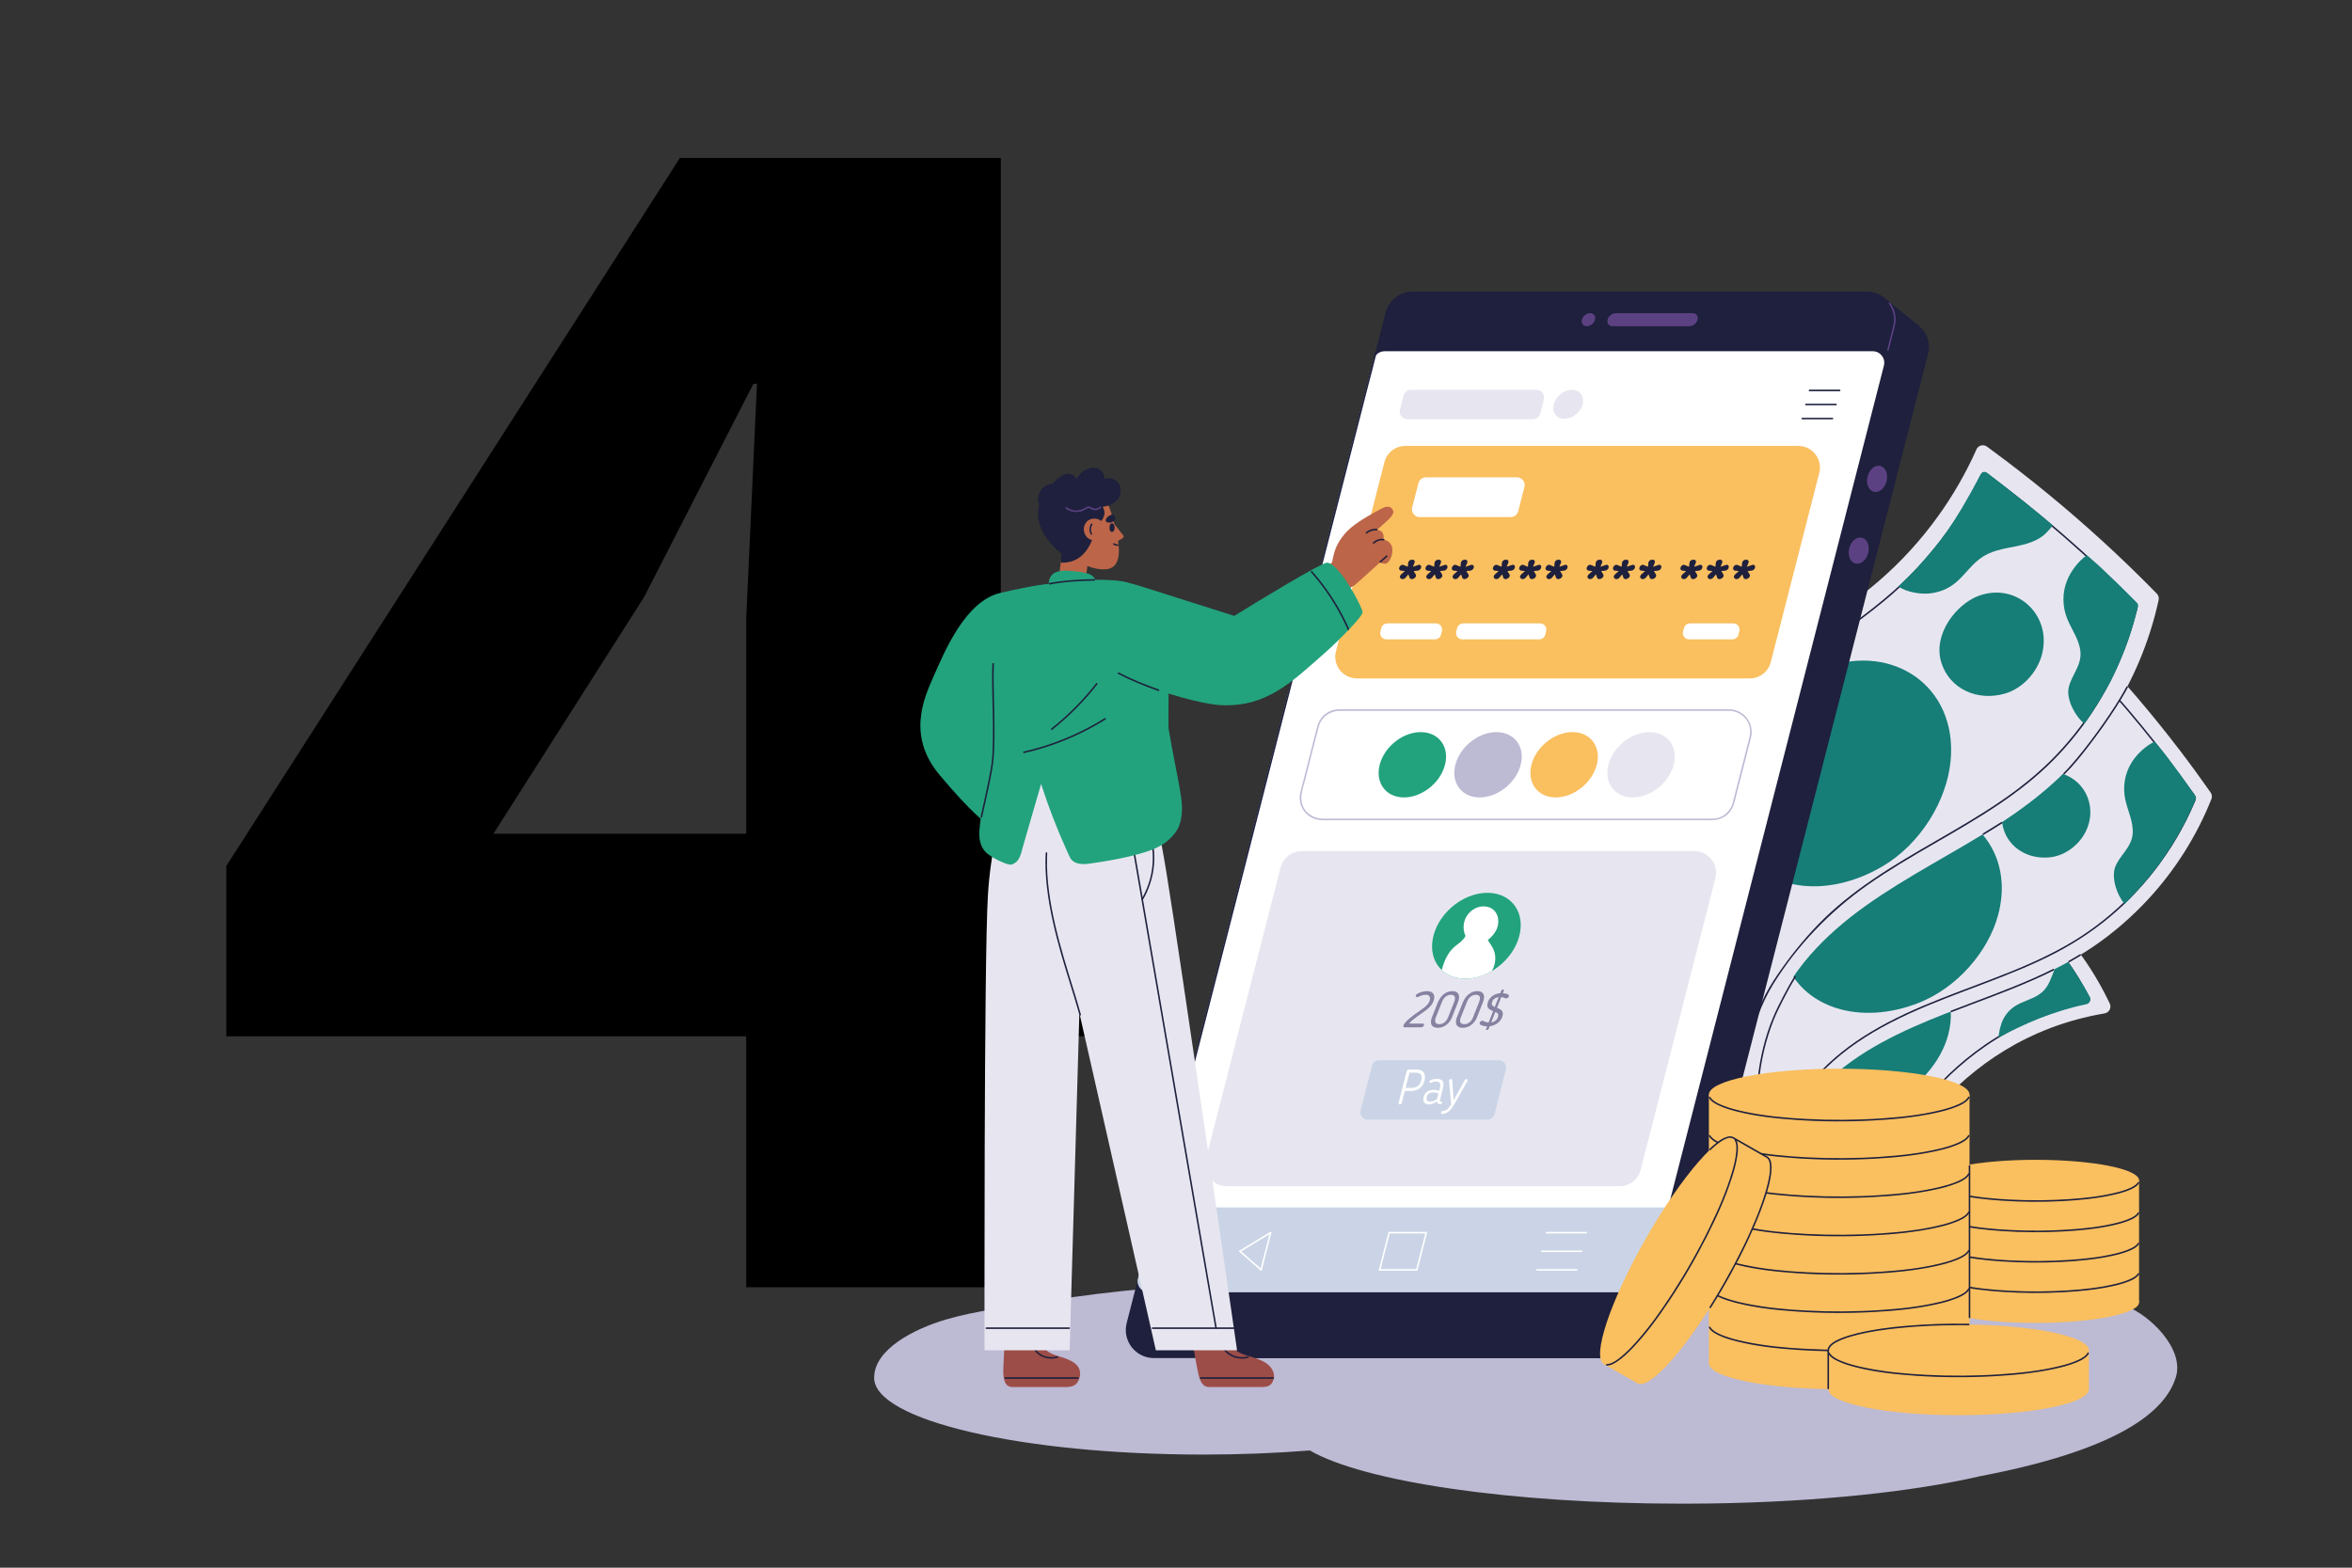 <?xml version="1.0" encoding="UTF-8"?>
<svg id="Layer_1" data-name="Layer 1" xmlns="http://www.w3.org/2000/svg" viewBox="0 0 1700.16 1133.44">
  <rect x="0" y="0" width="1700.16" height="1133.44" fill="#333333" stroke="none"/>
  <path d="m491.46,114.22h231.98v488.59h115.34v146.45h-115.34v181.44h-184.03v-181.44H163.57v-123.12L491.46,114.22Zm-25.92,317.53l-108.86,171.06h182.73v-155.52l7.77-169.78h-2.59l-79.05,154.23Z" style="stroke-width: 0px;"/>
  <g>
    <path d="m1537.02,944.49c-59.94-21.34-130.35-24.57-195.51-25.73-89.77-1.6-179.48,4.99-269.16,5.42-106.96.5-214.26-.11-319.39,17.04-23.29,3.8-47.18,6.27-69.49,12.89-22.48,6.67-51.59,21.28-51.59,42.06,0,30.65,106.53,55.49,237.94,55.49,26.96,0,52.86-1.05,77.02-2.97,38.6,22.4,144.39,38.48,268.86,38.48,1.07,0,2.14,0,3.21,0,6.14,0,12.21-.04,18.2-.15,77.3-1.16,146-8.53,193.79-19.64,110.5-20.98,135.52-51.5,141.88-71.46,6.71-21.04-19.75-45.71-35.77-51.42Z" style="fill: #bdbad4; stroke-width: 0px;"/>
    <g>
      <path d="m1356.36,870.52c7.99-20.18,52.48-118.85,164.93-137.82,3.32-.56,5.21-4.1,3.77-7.14-7.22-15.29-28.44-55.08-61.16-73.06-40.95-22.5-159.25,73.65-188.53,143.03-25.89,61.34,56.24,75.66,75.62,78.15,2.3.3,4.5-1,5.36-3.16Z" style="fill: #e7e6f0; stroke-width: 0px;"/>
      <path d="m1410.1,730.98c-1.97-32.88-36.73-52.55-74.09-35.11-24.96,11.66-52.96,47.13-42.78,76.21,9.25,26.43,40.66,35.96,72.09,23.67,20.76-8.12,37.68-27.66,42.94-47.54,1.6-6.04,2.16-11.82,1.84-17.24Z" style="fill: #167d77; stroke-width: 0px;"/>
      <path d="m1356.07,855.71l-.43-.06c-5.7-.79-14.52-2.34-24.14-5.19-13.79-4.09-31.92-11.78-39.98-25.13-5.73-9.49-5.77-20.6-.12-33.99,11.08-26.27,38.43-59.89,71.35-87.76,32.79-27.75,65.44-44.99,85.21-44.99,4.25,0,7.86.79,10.71,2.36h0c25.5,14.01,43.4,43.64,51.81,60.05.45.88.46,1.9.03,2.79-.44.9-1.26,1.54-2.25,1.74-58.35,11.62-96.37,46.03-117.99,72.85-19.84,24.61-30.41,48.02-34.04,56.94l-.16.4Zm91.88-196.01c-19.52,0-51.89,17.14-84.48,44.73-32.8,27.76-60.03,61.23-71.05,87.35-5.5,13.03-5.49,23.82.05,32.98,7.88,13.04,25.75,20.6,39.35,24.63,9.31,2.77,17.87,4.29,23.55,5.1,3.79-9.25,14.4-32.45,34.04-56.81,21.74-26.96,59.96-61.56,118.64-73.25.65-.13,1.18-.54,1.46-1.13.28-.57.27-1.22-.02-1.79-8.35-16.3-26.12-45.72-51.35-59.58-2.69-1.48-6.11-2.22-10.18-2.22Z" style="fill: #1e203d; stroke-width: 0px;"/>
      <path d="m1491.93,691.15c-3.25,2.42-5.33,6.23-6.79,9.76-2.33,5.65-4.01,11.84-8.65,16.12-4.45,4.08-10.46,5.73-15.83,8.2-2.71,1.25-5.29,2.77-7.49,4.82-2.09,1.95-3.83,4.31-5.12,6.85-1.76,3.5-3.28,9.42-3.34,13.3,17.97-9.84,39.63-19.19,63.4-24.16,2.39-.5,3.64-3.14,2.49-5.29-4.26-7.98-10.85-18.86-18.67-29.6Z" style="fill: #167d77; stroke-width: 0px;"/>
    </g>
    <g>
      <path d="m1552.79,650.19c-11.98,12.95-25.42,24.57-40.03,34.46-14.44,9.78-30.04,17.67-46.03,24.58-31.59,13.67-64.72,23.67-95.66,38.88-15.07,7.41-29.57,16.1-42.52,26.84-13.25,10.98-24.58,24.13-33.52,38.83-15.83,26.03-24.28,56.57-23.73,87.05.07,4.03-4.29,6.54-7.72,4.45-2.26-1.38-4.5-2.8-6.72-4.25-14.96-9.78-28.91-21.1-41.55-33.72-.97-.96-1.5-2.29-1.48-3.65.17-14.7.95-29.39,2.43-44.03,2.13-21.04,5.62-41.94,10.41-62.54,4.74-20.37,10.75-40.45,17.99-60.07,7.32-19.84,15.89-39.22,25.66-57.97,3.04-5.83,6.2-11.58,9.47-17.28.13-.22.26-.43.42-.63,7.13-9.25,15.59-17.48,24.73-24.77,16.03-12.78,34.06-22.64,52.34-31.78,19.45-9.73,39.29-18.77,57.87-30.12,16.95-10.36,32.65-22.72,46.71-36.76,12.05-12.03,22.9-25.28,32.29-39.49,1.77-2.69,5.57-3.07,7.82-.78,3.61,3.68,7.2,7.39,10.75,11.13,11.08,11.69,21.85,23.67,32.3,35.92,10.45,12.26,20.57,24.79,30.36,37.58,7.75,10.13,15.27,20.43,22.58,30.87.97,1.39,1.2,3.19.57,4.77-10.61,26.69-26.21,51.36-45.73,72.46Z" style="fill: #e7e6f0; stroke-width: 0px;"/>
      <path d="m1510.88,590.16c1.89-18.87-14.21-35.37-34.9-31.31-13.83,2.71-31.31,18.39-28.64,36.39,2.42,16.35,17.68,26.61,34.88,24.55,11.36-1.36,21.76-9.77,26.2-20.17,1.35-3.16,2.15-6.34,2.46-9.45Z" style="fill: #167d77; stroke-width: 0px;"/>
      <path d="m1566.8,548.03c-12.14-15.86-24.81-31.32-38.01-46.32-6.68-7.59-13.49-15.07-20.43-22.43-1.74-1.84-3.48-3.68-5.24-5.5-1.13-1.17-2.59-3.49-4.28-3.88-1.19-.27-2,.42-2.66,1.3-1.45,1.91-2.77,3.93-4.19,5.86-11.46,15.56-24.74,29.78-39.46,42.3-14.85,12.64-31.15,23.23-48.34,32.4-33.58,17.92-70.55,31.58-98.64,58.14-3.36,3.18-6.57,6.53-9.57,10.05-1.18,1.39-2.47,2.79-3.49,4.31-1.4,2.09-2.53,4.43-3.74,6.63-4.74,8.57-9.19,17.28-13.37,26.13-8.43,17.84-15.75,36.19-21.91,54.94-12.62,38.4-20.42,78.43-22.87,118.78-.31,5.12-.54,10.24-.68,15.37-.06,2.12-.61,4.95-.08,7.02.4,1.57,2.21,2.76,3.31,3.81,6.69,6.38,13.74,12.38,21.11,17.97,3.77,2.86,7.61,5.61,11.54,8.24,1.63,1.09,4.84,3.61,5.98.41.58-1.63.23-3.99.33-5.71.15-2.42.35-4.84.61-7.25.51-4.78,1.24-9.54,2.17-14.26,7.22-36.48,26.82-70.13,55.68-93.68,29.91-24.41,66.81-37.49,102.46-51,18.16-6.88,36.3-13.98,53.51-23.02,15.63-8.21,30.23-18.15,43.44-29.88,13.68-12.14,25.79-26,36.04-41.15,5.13-7.58,9.79-15.48,13.95-23.63,2.07-4.06,4.01-8.18,5.81-12.36.63-1.46,1.63-3.11,1.45-4.75-.21-2.01-1.94-3.72-3.06-5.3-5.66-7.95-11.45-15.8-17.38-23.55-.43-.56-1.4,0-.97.56,5.92,7.75,11.72,15.61,17.38,23.55.7.98,1.45,1.94,2.1,2.95,1.1,1.74.81,2.92.08,4.65-.89,2.09-1.81,4.17-2.76,6.23-1.86,4.03-3.85,8.01-5.96,11.92-8.48,15.74-18.86,30.48-30.89,43.71-12.17,13.37-26,25.29-41.14,35.19-15.19,9.93-31.67,17.73-48.42,24.62-34.98,14.38-71.71,25.27-104.27,44.95-14.42,8.71-27.8,19.14-39.15,31.63-11.89,13.09-21.49,28.19-28.5,44.42-6.95,16.1-11.36,33.28-12.94,50.74-.19,2.05-.33,4.11-.44,6.16-.07,1.25.31,4.8-2.03,4.55-.64-.07-1.93-1.28-2.52-1.67-3.72-2.5-7.37-5.1-10.94-7.79-7.5-5.66-14.68-11.76-21.48-18.25-.92-.88-1.91-1.71-2.59-2.79-.72-1.15-.42-2.65-.39-3.99.06-2.58.13-5.16.23-7.74.19-4.97.45-9.93.79-14.89.69-10.02,1.73-20.02,3.08-29.98,2.65-19.48,6.51-38.79,11.56-57.79,9.96-37.53,24.47-73.89,43.29-107.86,1.13-2.05,2.18-4.23,3.48-6.18,1.24-1.87,2.84-3.59,4.32-5.28,2.98-3.41,6.15-6.66,9.46-9.75,7.03-6.55,14.73-12.36,22.76-17.63,15.3-10.04,31.77-18.09,48.18-26.12,17.12-8.39,34.28-16.82,50.24-27.3,15.13-9.93,29.18-21.51,41.83-34.45,6.49-6.64,12.61-13.63,18.33-20.94,1.28-1.63,2.54-3.28,3.77-4.95,1.39-1.87,2.62-4.16,4.22-5.85.14-.21.29-.41.43-.62.95-.05,1.9-.1,2.86-.15.46.17,1.07,1.1,1.42,1.47.84.87,1.68,1.75,2.52,2.63,1.74,1.83,3.48,3.66,5.21,5.5,13.37,14.25,26.27,28.94,38.66,44.05,6.21,7.57,12.29,15.25,18.24,23.03.43.56,1.4,0,.97-.56Z" style="fill: #1e203d; stroke-width: 0px;"/>
      <path d="m1291.15,802.31c-3.43,6.02-6.46,12.26-9.07,18.68-2.61,6.41-4.79,12.99-6.54,19.68-1.74,6.67-3.05,13.45-3.91,20.29-.86,6.89-1.27,13.85-1.19,20.79,0,.55.02,1.1.03,1.65-7.49-4.93-14.77-10.16-21.81-15.71-3.62-2.85-7.17-5.78-10.65-8.79-1.79-1.54-3.56-3.11-5.31-4.7-1.56-1.41-3.15-2.81-4.53-4.41-1.36-1.57-2.49-3.37-2.9-5.43,1.06-6.38,6.49-11.06,11.93-13.98,6.19-3.33,13.16-5.04,19.07-8.92,6.01-3.95,9.98-9.97,13.6-16.03,3.6-6.02,7.11-12.36,12.61-16.88,4.9-4.02,11.98-6.36,18.13-3.94.59.23,1.14.52,1.69.83-4.08,5.37-7.81,11-11.15,16.85Z" style="fill: #167d77; stroke-width: 0px;"/>
      <path d="m1446.89,638.14c-2.64-44.16-49.33-70.58-99.51-47.15-33.53,15.66-71.14,63.3-57.46,102.37,12.43,35.49,54.61,48.31,96.83,31.8,27.88-10.9,50.61-37.15,57.67-63.85,2.14-8.11,2.91-15.87,2.47-23.16Z" style="fill: #167d77; stroke-width: 0px;"/>
      <g>
        <path d="m1311.41,790.71c-10.61,11.93-19.35,25.45-25.95,39.98-1.85,4.06-3.53,8.19-5.04,12.38-.25.68.84.97,1.08.3,5.37-14.83,12.84-28.9,22.28-41.55,2.66-3.56,5.48-7,8.43-10.32.48-.54-.31-1.33-.79-.79h0Z" style="fill: #1e203d; stroke-width: 0px;"/>
        <path d="m1484.13,700.58c-9.3,4.65-18.86,8.79-28.49,12.7-9.54,3.87-19.18,7.49-28.81,11.13-5.5,2.07-11,4.15-16.48,6.28-.66.26-.38,1.34.3,1.08,9.71-3.77,19.49-7.38,29.22-11.1,9.75-3.72,19.45-7.57,29.02-11.76,5.33-2.33,10.61-4.76,15.81-7.36.64-.32.08-1.29-.56-.97h0Z" style="fill: #1e203d; stroke-width: 0px;"/>
        <path d="m1503.42,689.98c-2.67,1.62-5.36,3.21-8.07,4.76-.62.36-.06,1.33.56.97,2.71-1.55,5.4-3.14,8.07-4.76.61-.37.05-1.34-.56-.97h0Z" style="fill: #1e203d; stroke-width: 0px;"/>
      </g>
      <path d="m1587.03,575.53c-6.97-10.02-13.89-19.55-20.96-28.9-2.56-3.39-5.71-7.09-8.52-10.47-6.6,3.1-12.94,9.09-16.68,15.1-5.01,8.02-6.62,17.83-4.51,27.18,1.83,8.12,5.98,16.18,5.24,24.57-.4,4.57-2.6,8.49-5.23,12.15-2.72,3.8-5.85,7.44-7.44,11.85-2.77,7.68,1.2,20.11,6.85,26.52.07.07,2.39-2.35,2.7-2.68,7.2-7.59,10.97-11.84,17.07-19.28,6.39-7.79,11.67-16.03,16.96-24.59,2.45-3.96,4.69-8.11,7.21-12.96,2.55-4.91,5.17-10.51,7.29-15.58.54-1.17.56-1.97.03-2.92Z" style="fill: #167d77; stroke-width: 0px;"/>
    </g>
    <g>
      <path d="m1524.47,519.01c-10.46,15.86-22.7,30.56-36.48,43.63-13.63,12.92-28.81,24.04-44.58,34.19-31.16,20.06-64.6,36.5-94.8,58.08-14.71,10.51-28.59,22.29-40.46,35.97-12.15,13.99-21.87,29.95-28.79,47.13-12.33,30.65-15.92,64.85-9.81,97.34.74,3.96-3.15,7.14-6.89,5.64-2.87-1.15-5.72-2.35-8.55-3.6-17.65-7.79-34.5-17.39-50.19-28.63-1.11-.8-1.85-2.01-2.06-3.36-2.41-15.7-4.17-31.5-5.16-47.36-1.42-22.72-1.39-45.54.09-68.26,1.46-22.47,4.33-44.85,8.57-66.97,4.29-22.36,10-44.45,17.09-66.08,2.21-6.73,4.56-13.41,7.04-20.05.09-.24.19-.47.31-.69,5.95-11.08,13.5-21.33,21.94-30.67,14.79-16.39,32.21-30.02,50.02-42.94,18.95-13.75,38.44-26.83,56.19-42.15,16.19-13.98,30.7-29.86,43.17-47.24,10.78-15.02,20.06-31.15,27.57-48.05,1.31-2.94,4.99-3.94,7.59-2.04,4.62,3.37,9.2,6.77,13.76,10.23,13.82,10.47,27.37,21.31,40.62,32.49,13.25,11.19,26.2,22.72,38.84,34.59,10.06,9.45,19.9,19.12,29.55,28.99,1.19,1.21,1.7,2.95,1.34,4.61-6.58,30.29-18.84,59.31-35.92,85.21Z" style="fill: #e7e6f0; stroke-width: 0px;"/>
      <path d="m1477.27,460.98c-1.45-22.6-23.62-38.9-47.21-30.1-15.76,5.88-33.31,27.76-26.67,48.44,6.03,18.8,26.01,27.91,45.87,22.14,13.12-3.82,23.73-15.74,26.94-28.87.98-3.99,1.3-7.88,1.06-11.61Z" style="fill: #167d77; stroke-width: 0px;"/>
      <path d="m1518.65,410.92c-17.6-16.52-35.83-32.35-54.66-47.45-8.95-7.18-18.04-14.19-27.25-21.03-4.16-3.09-5.25,1.44-6.91,4.78-2.55,5.14-5.26,10.19-8.14,15.15-11.36,19.59-25.22,37.71-41.17,53.79-16.38,16.52-35.09,30.27-53.98,43.74-17.96,12.8-36.11,25.55-51.99,40.93-8.06,7.81-15.5,16.29-21.83,25.57-2.82,4.13-5.83,8.46-7.56,13.17-2.04,5.53-3.99,11.1-5.82,16.7-15,45.76-23.37,93.72-24.8,141.86-.72,24.04.29,48.13,3.09,72.02.32,2.74.67,5.48,1.03,8.22.17,1.24.33,2.47.51,3.71.21,1.48.17,3.66.81,5.04.62,1.35,2.34,2.14,3.49,2.96,2.09,1.49,4.16,2.99,6.23,4.5,6.71,4.89,13.36,9.87,19.98,14.89,1.13.86,2.26,1.72,3.39,2.58.34.26.86-.09.84-.48-.93-17.84,2.33-35.33,7.75-52.27,2.75-8.61,5.97-17.07,9.3-25.47,3.08-7.77,6.45-15.17,10.86-22.29,17.62-28.45,41.34-52.88,68.68-72.04,30.31-21.24,63.83-37.31,94.49-57.99,13.83-9.32,27.03-19.6,38.82-31.43,12.23-12.27,23.05-25.97,32.21-40.68,9.08-14.57,16.52-30.18,22.19-46.39,1.48-4.23,2.84-8.5,4.07-12.81.54-1.88,1.05-3.77,1.54-5.66.5-1.93,1.36-4.13,1.44-6.13.05-1.29-.6-2.07-1.46-2.96-1.7-1.74-3.43-3.46-5.15-5.18-3.31-3.31-6.64-6.59-10-9.84-3.3-3.2-6.63-6.37-9.97-9.52-.52-.49-1.32.3-.79.79,6.76,6.35,13.41,12.81,19.97,19.36,1.61,1.61,3.25,3.21,4.83,4.86.37.38,1.02.87,1.24,1.34.46.97.01,1.98-.18,2.93-.25,1.22-.6,2.44-.91,3.65-1.08,4.2-2.27,8.36-3.59,12.49-5.3,16.68-12.49,32.76-21.38,47.83-8.97,15.21-19.71,29.38-31.94,42.12-11.65,12.13-24.73,22.71-38.57,32.24-30.23,20.81-63.47,36.78-93.79,57.47-14.14,9.65-27.65,20.33-39.55,32.68-10.59,10.99-20.33,23.13-28.92,35.74-4.35,6.39-8.43,13.04-11.58,20.11-3.53,7.92-6.55,16.14-9.49,24.3-5.76,15.97-10.33,32.47-11.26,49.5-.24,4.41-.22,8.82,0,13.23.28-.16.56-.32.84-.48-3.95-3.03-7.92-6.02-11.91-9-3.61-2.7-7.23-5.38-10.87-8.04-1.78-1.3-3.57-2.6-5.37-3.89-.96-.69-2-1.33-2.91-2.08-.57-.47-1.36-1.05-1.67-1.76-.33-.75-.28-1.9-.4-2.73-3.38-23.4-5.08-47.02-5.07-70.67.02-47.26,6.75-94.48,19.9-139.87,3.24-11.19,6.85-22.28,10.91-33.19,1.8-4.85,4.99-9.35,7.92-13.59,3.23-4.68,6.75-9.15,10.49-13.43,14.36-16.44,31.71-29.86,49.33-42.59,18.16-13.12,36.77-25.7,53.66-40.46,15.98-13.97,30.25-29.87,42.46-47.23,6.37-9.06,12.17-18.51,17.36-28.28,1.28-2.4,2.51-4.82,3.71-7.26.54-1.09.94-2.53,1.68-3.48,1.66-2.13,3.58.05,5.05,1.15,4.67,3.48,9.31,7.01,13.91,10.58,18.36,14.25,36.19,29.19,53.42,44.79,4.25,3.84,8.46,7.73,12.63,11.65.52.49,1.32-.3.79-.79Z" style="fill: #1e203d; stroke-width: 0px;"/>
      <path d="m1408.6,525.8c-10.28-45.24-63.11-64.6-111.02-31.79-32.02,21.93-62.79,77.65-41.96,115.73,18.93,34.6,64.76,40.65,105.62,16.35,26.99-16.05,46.02-47.08,48.76-75.92.83-8.75.29-16.92-1.4-24.39Z" style="fill: #167d77; stroke-width: 0px;"/>
      <g>
        <path d="m1297.09,706.04c-3.03,4.8-5.74,9.81-8.36,14.85-2.56,4.91-5.06,9.88-7.18,15-5.77,13.93-9.28,28.79-10.96,43.75-.96,8.59-1.3,17.25-1.13,25.89.01.72,1.13.72,1.12,0-.31-15.28,1.02-30.61,4.49-45.52,1.72-7.39,3.96-14.66,6.72-21.74,2.01-5.15,4.47-10.13,6.99-15.05,2.89-5.64,5.89-11.26,9.28-16.62.39-.61-.58-1.17-.97-.56h0Z" style="fill: #1e203d; stroke-width: 0px;"/>
        <path d="m1446.62,594.37c-4.39,2.8-8.82,5.53-13.27,8.22-.62.37-.05,1.34.56.97,4.45-2.69,8.88-5.42,13.27-8.22.61-.39.04-1.36-.56-.97h0Z" style="fill: #1e203d; stroke-width: 0px;"/>
        <path d="m1537.18,496.41c-4.93,9.19-10.7,17.95-16.67,26.5-6.19,8.86-12.69,17.53-19.63,25.82-2.96,3.53-5.99,7-9.27,10.24-.51.51.28,1.3.79.79,6.49-6.41,12.21-13.64,17.77-20.86,6.83-8.88,13.34-18.03,19.39-27.46,3.03-4.72,5.95-9.52,8.6-14.46.34-.63-.63-1.2-.97-.56h0Z" style="fill: #1e203d; stroke-width: 0px;"/>
      </g>
      <path d="m1544.88,435.99c-8.73-8.88-17.32-17.27-26.04-25.47-3.16-2.97-6.96-6.15-10.37-9.07-6.11,4.25-11.45,11.36-14.19,18.05-3.66,8.93-3.6,19.07.13,28.11,3.24,7.85,8.79,15.24,9.48,23.81.38,4.66-1.15,8.98-3.17,13.12-2.08,4.29-4.61,8.48-5.45,13.2-1.46,8.2,4.65,20.02,11.44,25.49.08.06,2-2.77,2.26-3.16,5.93-8.87,9-13.79,13.86-22.31,5.09-8.93,8.99-18.12,12.84-27.64,1.78-4.4,3.32-8.96,5.02-14.27,1.72-5.38,3.4-11.46,4.66-16.92.34-1.27.23-2.07-.47-2.94Z" style="fill: #167d77; stroke-width: 0px;"/>
      <path d="m1436.77,342.12c-1.92-1.48-3.84-1.37-5.06.93-20.24,38.28-29.38,48.68-43.49,64.74-4.08,4.64-10.04,10.51-15.99,16.23,6.18,4.26,16.31,5.78,23.05,5,4.02-.47,7.95-1.58,11.59-3.35,3.87-1.87,7.2-4.53,10.21-7.56,3.12-3.13,5.92-6.54,9.03-9.68,3.15-3.19,6.61-5.96,10.67-7.9,8.98-4.28,19.12-4.65,28.52-7.53,4.35-1.32,8.53-3.2,12.05-6.11,1.82-1.52,5.24-5.11,6.5-7.08-12.02-10.4-34.91-28.32-47.07-37.68Z" style="fill: #167d77; stroke-width: 0px;"/>
    </g>
    <g>
      <path d="m1162.23,981.88h-328.14c-13.25,0-22.94-12.49-19.66-25.33l187.15-730.51c2.3-8.98,10.39-15.26,19.66-15.26h328.14c13.25,0,22.94,12.49,19.66,25.33l-187.15,730.51c-2.3,8.98-10.39,15.26-19.66,15.26Z" style="fill: #1e203d; stroke-width: 0px;"/>
      <path d="m1192.39,981.88h-318.88c-12.9,0-22.34-12.16-19.14-24.66l182.21-711.23c2.24-8.74,10.12-14.85,19.14-14.85h318.88c12.9,0,22.34,12.16,19.14,24.66l-182.21,711.23c-2.24,8.74-10.12,14.85-19.14,14.85Z" style="fill: #1e203d; stroke-width: 0px;"/>
      <polygon points="1362.55 215.64 1376.81 258.24 1387.43 235.86 1362.55 215.64" style="fill: #1e203d; stroke-width: 0px;"/>
      <path d="m1183.76,934.14h-352.89c-5.42,0-9.39-5.11-8.04-10.36l170-663.59c.94-3.67,4.25-6.24,8.04-6.24h352.89c5.42,0,9.39,5.11,8.04,10.36l-170,663.59c-.94,3.67-4.25,6.24-8.04,6.24Z" style="fill: #fff; stroke-width: 0px;"/>
      <path d="m1184.33,934.14h-354.39c-4.94,0-8.56-4.66-7.34-9.45l13.25-51.72h370.03l-14.21,55.48c-.86,3.35-3.88,5.69-7.34,5.69Z" style="fill: #cad4e6; stroke-width: 0px;"/>
      <path d="m1170.78,857.67h-283.97c-10.23,0-17.71-9.64-15.18-19.55l54.05-211c1.78-6.93,8.02-11.78,15.18-11.78h283.97c10.23,0,17.72,9.64,15.18,19.55l-54.05,211c-1.78,6.93-8.02,11.78-15.18,11.78Z" style="fill: #e7e6f0; stroke-width: 0px;"/>
      <path d="m1250.05,512.82h-268.83c-4.41,0-8.83-.05-13.24,0-4.3.05-8.45,1.68-11.51,4.74-2.36,2.36-3.69,5.26-4.51,8.44-1.58,6.17-3.16,12.34-4.74,18.51-1.96,7.67-3.93,15.33-5.89,23-.44,1.72-.9,3.43-1.32,5.15-1.13,4.59-.38,9.43,2.33,13.34,3.3,4.76,8.55,7.02,14.22,7.02h280.09c4.87,0,9.48-1.42,12.93-5.05,3.93-4.13,4.74-10.24,6.11-15.56,3.35-13.08,6.85-26.14,10.06-39.25,2.51-10.25-5.13-20.18-15.7-20.33-.72-.01-.72,1.11,0,1.12,6.36.09,12.1,4.03,14.25,10.07,1.18,3.3.94,6.61.09,9.92-1.59,6.22-3.19,12.44-4.78,18.67-1.93,7.53-3.86,15.06-5.79,22.58-.44,1.73-.87,3.46-1.33,5.18-1.34,5.05-4.99,9.17-10,10.8-2.34.76-4.64.74-7.03.74h-279.05c-6.77,0-12.95-3.84-15.09-10.47-1.8-5.59.57-11.6,1.97-17.05,3.33-12.98,6.53-26.01,9.98-38.96,1.86-6.99,7.98-11.46,15.14-11.48,1.77,0,3.54,0,5.31,0h276.32c.72,0,.72-1.12,0-1.12Z" style="fill: #bdbad4; stroke-width: 0px;"/>
      <path d="m1299.88,322.4h-283.97c-7.15,0-13.4,4.85-15.18,11.78l-35.04,136.77c-2.54,9.91,4.95,19.55,15.18,19.55h283.97c7.15,0,13.4-4.85,15.18-11.78l35.04-136.77c2.54-9.91-4.95-19.55-15.18-19.55Z" style="fill: #fabf5f; stroke-width: 0px;"/>
      <path d="m1110.6,281.84h-90.66c-2.56,0-4.79,1.73-5.42,4.21l-2.58,10.08c-.91,3.54,1.77,6.98,5.42,6.98h90.66c2.56,0,4.79-1.73,5.42-4.21l2.58-10.08c.91-3.54-1.77-6.98-5.42-6.98Z" style="fill: #e7e6f0; stroke-width: 0px;"/>
      <g>
        <path d="m1308,282.87h21.82c.72,0,.72-1.12,0-1.12h-21.82c-.72,0-.72,1.12,0,1.12h0Z" style="fill: #1e203d; stroke-width: 0px;"/>
        <path d="m1305.39,293.03h21.82c.72,0,.72-1.12,0-1.12h-21.82c-.72,0-.72,1.12,0,1.12h0Z" style="fill: #1e203d; stroke-width: 0px;"/>
        <path d="m1302.79,303.19h21.82c.72,0,.72-1.12,0-1.12h-21.82c-.72,0-.72,1.12,0,1.12h0Z" style="fill: #1e203d; stroke-width: 0px;"/>
      </g>
      <g>
        <path d="m1221.14,235.86h-55.58c-2.61,0-4.18-2.12-3.51-4.72h0c.67-2.61,3.33-4.72,5.94-4.72h55.58c2.61,0,4.18,2.12,3.51,4.72h0c-.67,2.61-3.33,4.72-5.94,4.72Z" style="fill: #5c4182; stroke-width: 0px;"/>
        <path d="m1152.96,231.14c-.67,2.61-3.33,4.72-5.94,4.72s-4.18-2.12-3.51-4.72c.67-2.61,3.33-4.72,5.94-4.72s4.18,2.12,3.51,4.72Z" style="fill: #5c4182; stroke-width: 0px;"/>
      </g>
      <ellipse cx="1020.93" cy="552.92" rx="26.83" ry="20.78" transform="translate(-110.76 812.35) rotate(-41.35)" style="fill: #22a37d; stroke-width: 0px;"/>
      <ellipse cx="1075.64" cy="552.92" rx="26.83" ry="20.78" transform="translate(-97.12 848.49) rotate(-41.35)" style="fill: #bdbad4; stroke-width: 0px;"/>
      <ellipse cx="1130.64" cy="552.92" rx="26.83" ry="20.78" transform="translate(-83.41 884.82) rotate(-41.35)" style="fill: #fabf5f; stroke-width: 0px;"/>
      <ellipse cx="1067.23" cy="676.56" rx="35.28" ry="27.33" transform="translate(-180.9 873.75) rotate(-41.35)" style="fill: #22a37d; stroke-width: 0px;"/>
      <ellipse cx="1186.27" cy="552.92" rx="26.83" ry="20.78" transform="translate(-69.54 921.58) rotate(-41.35)" style="fill: #e7e6f0; stroke-width: 0px;"/>
      <ellipse cx="1133.57" cy="292.32" rx="11.89" ry="9.21" transform="translate(89.49 821.78) rotate(-41.35)" style="fill: #e7e6f0; stroke-width: 0px;"/>
      <path d="m1083.45,766.57h-86.53c-2.43,0-4.55,1.65-5.15,4l-8.27,32.29c-.86,3.36,1.68,6.64,5.15,6.64h86.53c2.43,0,4.55-1.65,5.15-4l8.27-32.29c.86-3.36-1.68-6.64-5.15-6.64Z" style="fill: #cad4e6; stroke-width: 0px;"/>
      <g>
        <path d="m1029.31,741.26c-.1.41-.36.76-.76,1.07-.4.3-.81.45-1.22.45h-11.88c-.41,0-.7-.12-.86-.36-.17-.24-.2-.55-.1-.94.09-.34.21-.64.36-.92.16-.28.32-.51.49-.7.95-1.16,2-2.23,3.16-3.23,1.16-1,2.36-1.95,3.6-2.85,1.24-.9,2.49-1.79,3.75-2.65,1.26-.87,2.46-1.75,3.6-2.64.42-.34.85-.7,1.27-1.08.42-.38.82-.79,1.18-1.23.36-.43.69-.9.97-1.39.28-.49.5-1.03.65-1.61.29-1.13.21-2.07-.23-2.82-.45-.75-1.33-1.12-2.66-1.12-.7,0-1.34.06-1.92.18-.58.12-1.17.29-1.75.51-.53.19-1.01.41-1.43.65-.42.24-.8.36-1.14.36s-.6-.11-.78-.32c-.19-.22-.23-.51-.14-.87.09-.34.25-.62.51-.85.25-.23.6-.45,1.04-.67,1.19-.6,2.31-1.02,3.38-1.26,1.06-.24,2.17-.36,3.33-.36,1.03,0,1.91.16,2.62.47.71.31,1.27.74,1.68,1.28.4.54.65,1.17.74,1.9.09.72.03,1.5-.19,2.35-.42,1.64-1.11,3.05-2.08,4.24-.97,1.19-2.12,2.31-3.47,3.34-1.08.84-2.19,1.65-3.31,2.42-1.13.77-2.23,1.55-3.32,2.33-1.09.78-2.14,1.59-3.15,2.42-1.01.83-1.92,1.73-2.75,2.69h9.93c.36,0,.63.12.79.36.17.24.21.53.12.87Z" style="fill: #8682a1; stroke-width: 0px;"/>
        <path d="m1049.83,716.59c1.25,0,2.25.22,2.99.65.74.43,1.27,1.02,1.57,1.77.3.75.4,1.62.28,2.64-.11,1.01-.4,2.08-.86,3.21l-4.27,10.76c-.42,1.06-.96,2.04-1.64,2.94-.68.9-1.46,1.7-2.34,2.38-.89.69-1.85,1.22-2.9,1.61-1.05.39-2.16.58-3.34.58s-2.14-.19-2.89-.58c-.75-.38-1.29-.92-1.63-1.61-.34-.69-.49-1.48-.45-2.38.04-.9.27-1.88.68-2.94l4.28-10.76c.46-1.13,1.03-2.2,1.71-3.21.68-1.01,1.47-1.89,2.36-2.64.89-.75,1.87-1.34,2.95-1.77,1.07-.43,2.25-.65,3.53-.65Zm-1.04,2.64c-.8,0-1.52.13-2.18.4-.66.26-1.26.63-1.8,1.1-.54.47-1.03,1.04-1.46,1.7-.43.66-.8,1.38-1.09,2.15l-4.38,11.05c-.56,1.44-.65,2.61-.26,3.5.38.89,1.3,1.34,2.75,1.34s2.72-.44,3.83-1.34c1.11-.89,1.94-2.06,2.5-3.5l4.38-11.05c.29-.77.5-1.49.61-2.15.11-.66.08-1.23-.09-1.7-.17-.47-.48-.84-.93-1.1-.45-.26-1.07-.4-1.87-.4Z" style="fill: #8682a1; stroke-width: 0px;"/>
        <path d="m1067.89,716.59c1.25,0,2.25.22,2.99.65.74.43,1.27,1.02,1.57,1.77.3.75.4,1.62.28,2.64-.11,1.01-.4,2.08-.86,3.21l-4.27,10.76c-.42,1.06-.96,2.04-1.64,2.94-.68.9-1.46,1.7-2.34,2.38-.89.69-1.85,1.22-2.9,1.61-1.05.39-2.16.58-3.34.58s-2.14-.19-2.88-.58c-.75-.38-1.29-.92-1.63-1.61-.34-.69-.49-1.48-.45-2.38.04-.9.27-1.88.68-2.94l4.28-10.76c.46-1.13,1.03-2.2,1.71-3.21.68-1.01,1.47-1.89,2.35-2.64.89-.75,1.87-1.34,2.95-1.77,1.07-.43,2.25-.65,3.53-.65Zm-1.04,2.64c-.8,0-1.52.13-2.18.4-.66.26-1.26.63-1.8,1.1-.54.47-1.03,1.04-1.46,1.7-.43.66-.8,1.38-1.09,2.15l-4.38,11.05c-.56,1.44-.65,2.61-.26,3.5.38.89,1.3,1.34,2.75,1.34s2.72-.44,3.83-1.34c1.11-.89,1.94-2.06,2.5-3.5l4.38-11.05c.29-.77.49-1.49.61-2.15.11-.66.08-1.23-.09-1.7-.17-.47-.48-.84-.93-1.1-.45-.26-1.07-.4-1.87-.4Z" style="fill: #8682a1; stroke-width: 0px;"/>
        <path d="m1074.94,742.06c-.6-.02-1.23-.08-1.9-.18-.67-.1-1.29-.25-1.84-.45-.55-.2-.98-.46-1.3-.78-.32-.31-.42-.69-.31-1.12.1-.38.35-.74.74-1.07.4-.32.8-.49,1.21-.49.24,0,.48.06.73.18.24.12.54.26.87.42.33.16.73.3,1.19.43.46.13,1.04.21,1.73.23l3.27-8.23c-.64-.24-1.24-.5-1.82-.78-.58-.28-1.07-.63-1.48-1.07-.41-.43-.69-.96-.84-1.57-.16-.61-.12-1.37.11-2.26.27-1.06.69-2.02,1.26-2.87.57-.85,1.25-1.59,2.05-2.2.79-.61,1.69-1.11,2.67-1.48.99-.37,2.05-.61,3.18-.7l.71-1.77c.12-.26.3-.49.55-.67.25-.18.51-.27.77-.27s.45.09.56.27c.11.18.11.4,0,.67l-.71,1.77c.49.05,1.02.11,1.58.2.56.08,1.06.21,1.51.38.45.17.8.39,1.06.67.26.28.33.62.22,1.03-.1.38-.34.73-.72,1.05-.38.31-.81.47-1.29.47-.27,0-.5-.04-.71-.13-.21-.08-.44-.18-.69-.29-.25-.11-.54-.22-.86-.32-.32-.11-.73-.19-1.22-.23l-3.07,7.76c.61.24,1.21.51,1.8.8.59.29,1.09.65,1.49,1.08.41.43.69.96.84,1.57.16.61.12,1.37-.11,2.26-.28,1.08-.72,2.07-1.31,2.94-.6.88-1.31,1.64-2.14,2.28-.83.64-1.74,1.16-2.75,1.57-1.01.41-2.05.69-3.12.83l-.72,1.81c-.12.26-.29.49-.53.67-.24.18-.49.27-.76.27s-.46-.09-.58-.27c-.12-.18-.13-.4,0-.67l.7-1.73Zm7.97-7.15c.22-.84.19-1.46-.07-1.86-.26-.4-.56-.69-.89-.88-.17-.1-.33-.19-.49-.27-.16-.08-.34-.16-.54-.23l-2.96,7.48c1.33-.19,2.41-.66,3.25-1.39.84-.73,1.41-1.68,1.7-2.84Zm-3.41-7.4c.14.1.3.19.47.27.17.09.34.18.51.27l2.83-7.12c-.52.07-1.04.19-1.54.36-.5.17-.97.4-1.41.7-.44.3-.82.67-1.14,1.12-.32.45-.56.99-.73,1.64-.22.84-.18,1.47.11,1.88.29.41.58.7.88.87Z" style="fill: #8682a1; stroke-width: 0px;"/>
      </g>
      <g>
        <path d="m1015.49,788.77l-2.18,8.51c-.08.33-.27.62-.56.87-.29.25-.6.37-.92.37-.31,0-.55-.12-.72-.35-.17-.23-.22-.53-.13-.88l5.77-22.53c.1-.4.34-.75.71-1.04.37-.3.76-.44,1.16-.44h5.3c1.44,0,2.59.22,3.47.65.88.44,1.54,1.01,1.98,1.73.44.72.67,1.55.7,2.51.03.95-.09,1.94-.35,2.95-.64,2.49-1.83,4.4-3.56,5.7-1.73,1.31-3.8,1.96-6.2,1.96h-4.45Zm.58-2.26h4.45c1.81,0,3.29-.44,4.43-1.32,1.14-.88,1.95-2.25,2.43-4.11.17-.68.27-1.36.29-2.03.02-.67-.11-1.27-.39-1.78-.28-.52-.73-.94-1.36-1.25-.62-.32-1.49-.48-2.6-.48h-4.45l-2.81,10.98Z" style="fill: #fff; stroke-width: 0px;"/>
        <path d="m1040.94,786.16c.72-2.8-.3-4.2-3.05-4.2-.66,0-1.22.07-1.67.19s-.92.32-1.39.58c-.14.07-.28.14-.42.19-.15.06-.31.09-.5.09-.26,0-.42-.1-.49-.3-.07-.2-.09-.41-.05-.62.05-.38.25-.7.6-.95.35-.26.78-.47,1.29-.63.51-.17,1.07-.29,1.68-.37.61-.08,1.21-.12,1.8-.12,2.17,0,3.56.61,4.19,1.82.63,1.21.65,2.97.06,5.28l-2.04,7.98c-.23.92-.04,1.38.6,1.38.07,0,.13,0,.16-.02.04-.01.08-.02.13-.02.26,0,.43.1.51.3.08.2.09.42.03.65-.09.35-.29.6-.61.74-.32.14-.64.21-.97.21-.54,0-.99-.18-1.36-.55-.37-.36-.63-.85-.81-1.47-1.84,1.41-3.71,2.12-5.59,2.12s-3-.48-3.62-1.43c-.63-.95-.74-2.21-.34-3.76l.04-.14c.88-3.44,3.37-5.15,7.46-5.15.61,0,1.23.06,1.86.18.63.12,1.26.27,1.89.46l.62-2.44Zm-4.89,3.67c-.82,0-1.51.09-2.05.27-.54.18-.99.42-1.35.72-.36.31-.64.66-.84,1.06-.2.4-.35.83-.47,1.27l-.04.14c-.23.92-.18,1.68.16,2.28.34.6,1.18.9,2.52.9.82,0,1.61-.14,2.37-.42.76-.28,1.55-.72,2.38-1.31l1.09-4.24c-.64-.23-1.3-.41-1.97-.51-.67-.11-1.27-.16-1.81-.16Z" style="fill: #fff; stroke-width: 0px;"/>
        <path d="m1052.6,796.08c-.73,1.29-1.46,2.5-2.18,3.62-.72,1.12-1.48,2.09-2.27,2.93-.79.84-1.64,1.49-2.54,1.98-.9.48-1.89.72-2.97.72-.35,0-.62-.1-.79-.3-.17-.2-.22-.47-.13-.79.07-.26.22-.5.47-.72.24-.22.54-.35.87-.37.64-.02,1.21-.12,1.72-.3.5-.18.98-.45,1.43-.83.45-.38.9-.86,1.34-1.45.45-.59.92-1.32,1.43-2.19l-1.49-16.81s-.05-.11-.04-.19c0-.08.02-.15.03-.19.08-.33.26-.59.53-.78.27-.19.57-.28.9-.28.21,0,.39.07.55.21.15.14.25.32.29.53l1.05,14.65c.6-1.13,1.23-2.31,1.92-3.55.68-1.23,1.37-2.49,2.08-3.76.7-1.27,1.39-2.53,2.06-3.78.67-1.25,1.32-2.44,1.94-3.57.17-.19.36-.36.59-.51.23-.15.45-.23.66-.23.28,0,.51.11.69.32.18.21.23.49.14.85-.02.09-.05.16-.07.21-.02.05-.04.09-.05.14l-8.15,14.44Z" style="fill: #fff; stroke-width: 0px;"/>
      </g>
      <g>
        <g>
          <path d="m1025.57,408.35c.08-.02.2-.03.36-.03.43,0,.79.19,1.09.59.3.39.37.93.19,1.62-.13.5-.41.93-.85,1.3-.44.37-.92.61-1.45.73l-3.03.32,1.41,2.27c.13.21.22.45.26.71.04.26.03.52-.04.78-.06.24-.19.48-.38.73-.19.25-.43.47-.7.66-.27.19-.57.35-.89.48-.32.13-.63.2-.94.2-.4,0-.75-.1-1.05-.28-.3-.19-.5-.43-.62-.71l-.85-2.49-2.09,2.49c-.26.28-.59.52-.98.71-.39.19-.79.28-1.19.28-.31,0-.59-.07-.84-.2-.25-.13-.47-.29-.64-.48-.18-.19-.3-.41-.37-.66-.07-.25-.07-.49,0-.73.07-.26.19-.52.36-.78.17-.26.38-.5.63-.71l2.57-2.27-2.87-.32c-.47-.12-.83-.36-1.07-.73-.25-.37-.31-.8-.18-1.3.18-.69.51-1.23,1.02-1.62.5-.39.97-.59,1.39-.59.17,0,.28.01.35.03l3.47,1.42.27-2.88c.05-.55.33-1.05.85-1.53.52-.47,1.2-.71,2.03-.71s1.38.24,1.67.71c.28.47.3.98.07,1.53l-1.2,2.88,4.24-1.42Z" style="fill: #1e203d; stroke-width: 0px;"/>
          <path d="m1044.61,408.35c.08-.02.2-.03.36-.03.43,0,.79.19,1.09.59.3.39.37.93.19,1.62-.13.5-.41.93-.85,1.3-.44.37-.92.61-1.45.73l-3.03.32,1.41,2.27c.13.21.22.45.26.71.04.26.03.52-.04.78-.06.24-.19.48-.38.73-.19.25-.43.47-.7.66-.27.19-.57.35-.89.48-.32.13-.63.2-.94.2-.4,0-.75-.1-1.05-.28-.29-.19-.5-.43-.62-.71l-.85-2.49-2.09,2.49c-.26.28-.59.52-.98.71-.39.19-.79.28-1.19.28-.31,0-.59-.07-.84-.2-.25-.13-.47-.29-.64-.48-.18-.19-.3-.41-.36-.66-.07-.25-.07-.49,0-.73.07-.26.19-.52.36-.78.17-.26.38-.5.63-.71l2.57-2.27-2.87-.32c-.47-.12-.83-.36-1.07-.73-.25-.37-.31-.8-.18-1.3.18-.69.51-1.23,1.02-1.62.5-.39.97-.59,1.39-.59.17,0,.28.01.35.03l3.47,1.42.27-2.88c.05-.55.33-1.05.85-1.53.52-.47,1.2-.71,2.03-.71s1.38.24,1.67.71c.28.47.3.98.07,1.53l-1.2,2.88,4.24-1.42Z" style="fill: #1e203d; stroke-width: 0px;"/>
          <path d="m1063.65,408.35c.08-.02.2-.03.36-.03.43,0,.79.19,1.09.59.3.39.37.93.19,1.62-.13.5-.41.93-.85,1.3-.44.37-.92.61-1.45.73l-3.03.32,1.41,2.27c.13.21.22.45.26.71.04.26.03.52-.04.78-.06.24-.19.48-.38.73-.19.25-.43.47-.7.66-.27.19-.57.35-.89.48-.32.13-.63.2-.94.2-.4,0-.75-.1-1.05-.28-.3-.19-.5-.43-.62-.71l-.85-2.49-2.09,2.49c-.26.28-.59.52-.98.71-.39.19-.79.28-1.19.28-.31,0-.59-.07-.84-.2-.25-.13-.47-.29-.64-.48-.18-.19-.3-.41-.37-.66-.07-.25-.07-.49,0-.73.07-.26.19-.52.36-.78.17-.26.38-.5.63-.71l2.57-2.27-2.87-.32c-.47-.12-.83-.36-1.07-.73-.25-.37-.31-.8-.18-1.3.18-.69.51-1.23,1.02-1.62.5-.39.97-.59,1.39-.59.17,0,.28.01.35.03l3.47,1.42.27-2.88c.05-.55.33-1.05.85-1.53.52-.47,1.2-.71,2.03-.71s1.38.24,1.67.71c.28.47.3.98.07,1.53l-1.2,2.88,4.24-1.42Z" style="fill: #1e203d; stroke-width: 0px;"/>
          <path d="m1093.34,408.35c.08-.02.2-.03.36-.03.43,0,.79.19,1.09.59.3.39.37.93.19,1.62-.13.5-.41.93-.85,1.3-.44.37-.92.61-1.45.73l-3.03.32,1.41,2.27c.14.21.22.45.26.71.04.26.03.52-.04.78-.06.24-.19.48-.38.73-.19.25-.43.47-.7.66-.27.19-.57.35-.89.48-.32.13-.63.2-.94.2-.4,0-.75-.1-1.05-.28-.3-.19-.5-.43-.62-.71l-.85-2.49-2.09,2.49c-.26.28-.59.52-.98.71-.39.19-.79.28-1.19.28-.31,0-.59-.07-.84-.2-.25-.13-.47-.29-.64-.48-.18-.19-.3-.41-.36-.66-.07-.25-.07-.49,0-.73.07-.26.19-.52.36-.78.17-.26.38-.5.63-.71l2.57-2.27-2.87-.32c-.47-.12-.83-.36-1.07-.73-.25-.37-.31-.8-.18-1.3.18-.69.51-1.23,1.02-1.62.5-.39.97-.59,1.39-.59.17,0,.28.01.35.03l3.47,1.42.27-2.88c.05-.55.33-1.05.85-1.53.52-.47,1.2-.71,2.03-.71s1.38.24,1.66.71c.28.47.3.98.07,1.53l-1.2,2.88,4.24-1.42Z" style="fill: #1e203d; stroke-width: 0px;"/>
          <path d="m1112.38,408.35c.08-.02.2-.03.36-.03.43,0,.79.19,1.09.59.3.39.37.93.19,1.62-.13.5-.41.93-.85,1.3-.44.37-.92.61-1.45.73l-3.03.32,1.41,2.27c.14.21.22.45.26.71.04.26.03.52-.04.78-.06.24-.19.48-.38.73-.19.25-.43.47-.7.66-.27.19-.57.35-.89.48-.32.13-.63.2-.94.2-.4,0-.75-.1-1.05-.28-.3-.19-.5-.43-.62-.71l-.85-2.49-2.09,2.49c-.26.28-.59.52-.98.71-.39.19-.79.28-1.19.28-.31,0-.59-.07-.84-.2-.25-.13-.47-.29-.64-.48-.18-.19-.3-.41-.37-.66-.07-.25-.07-.49,0-.73.07-.26.19-.52.36-.78.17-.26.38-.5.63-.71l2.57-2.27-2.87-.32c-.47-.12-.83-.36-1.07-.73-.25-.37-.31-.8-.18-1.3.18-.69.51-1.23,1.02-1.62.5-.39.97-.59,1.39-.59.17,0,.28.01.35.03l3.47,1.42.27-2.88c.05-.55.33-1.05.85-1.53.52-.47,1.2-.71,2.03-.71s1.38.24,1.66.71c.28.47.3.98.07,1.53l-1.2,2.88,4.24-1.42Z" style="fill: #1e203d; stroke-width: 0px;"/>
          <path d="m1131.42,408.35c.08-.02.2-.03.36-.03.43,0,.79.19,1.09.59.3.39.37.93.19,1.62-.13.5-.41.93-.85,1.3-.44.37-.92.61-1.45.73l-3.03.32,1.41,2.27c.14.21.22.45.26.71.04.26.03.52-.04.78-.06.24-.19.48-.38.73-.19.25-.43.47-.7.66-.27.19-.57.35-.89.48-.32.13-.63.2-.94.2-.4,0-.75-.1-1.05-.28-.3-.19-.5-.43-.62-.71l-.85-2.49-2.09,2.49c-.26.28-.59.52-.98.71-.39.19-.79.28-1.19.28-.31,0-.59-.07-.84-.2-.25-.13-.47-.29-.64-.48-.18-.19-.3-.41-.37-.66-.07-.25-.07-.49,0-.73.07-.26.19-.52.36-.78.17-.26.38-.5.63-.71l2.57-2.27-2.87-.32c-.47-.12-.83-.36-1.07-.73-.25-.37-.31-.8-.18-1.3.18-.69.51-1.23,1.02-1.62.5-.39.97-.59,1.39-.59.17,0,.28.01.35.03l3.47,1.42.27-2.88c.05-.55.33-1.05.85-1.53.52-.47,1.2-.71,2.03-.71s1.38.24,1.66.71c.28.47.3.98.07,1.53l-1.2,2.88,4.24-1.42Z" style="fill: #1e203d; stroke-width: 0px;"/>
          <path d="m1161.12,408.35c.08-.02.2-.03.36-.03.43,0,.79.19,1.09.59.3.39.37.93.19,1.62-.13.5-.41.93-.85,1.3-.44.37-.92.61-1.45.73l-3.03.32,1.41,2.27c.13.21.22.45.26.71.04.26.03.52-.04.78-.06.24-.19.48-.38.73-.19.25-.43.47-.7.66-.27.19-.57.35-.89.48-.32.13-.63.2-.94.2-.4,0-.75-.1-1.05-.28-.29-.19-.5-.43-.62-.71l-.85-2.49-2.09,2.49c-.26.28-.59.52-.98.71-.39.19-.79.28-1.19.28-.31,0-.59-.07-.84-.2-.25-.13-.47-.29-.64-.48-.18-.19-.3-.41-.36-.66-.07-.25-.07-.49,0-.73.07-.26.19-.52.36-.78.17-.26.38-.5.63-.71l2.57-2.27-2.87-.32c-.47-.12-.83-.36-1.07-.73-.25-.37-.31-.8-.18-1.3.18-.69.51-1.23,1.02-1.62.5-.39.97-.59,1.39-.59.17,0,.28.01.35.03l3.47,1.42.27-2.88c.05-.55.33-1.05.85-1.53.52-.47,1.2-.71,2.03-.71s1.38.24,1.67.71c.28.47.3.98.07,1.53l-1.2,2.88,4.24-1.42Z" style="fill: #1e203d; stroke-width: 0px;"/>
          <path d="m1180.15,408.35c.08-.02.2-.03.36-.03.43,0,.79.19,1.09.59.3.39.37.93.19,1.62-.13.5-.41.93-.85,1.3-.44.37-.92.61-1.45.73l-3.03.32,1.41,2.27c.13.21.22.45.26.71.04.26.03.52-.04.78-.06.24-.19.48-.38.73-.19.25-.43.47-.7.66-.27.19-.57.35-.89.48-.32.13-.63.2-.94.2-.4,0-.75-.1-1.05-.28-.3-.19-.5-.43-.62-.71l-.85-2.49-2.09,2.49c-.26.28-.59.52-.98.71-.39.19-.79.28-1.19.28-.31,0-.59-.07-.84-.2-.25-.13-.47-.29-.64-.48-.18-.19-.3-.41-.37-.66-.07-.25-.07-.49,0-.73.07-.26.19-.52.36-.78.17-.26.38-.5.63-.71l2.57-2.27-2.87-.32c-.47-.12-.83-.36-1.07-.73-.25-.37-.31-.8-.18-1.3.18-.69.51-1.23,1.02-1.62.5-.39.97-.59,1.39-.59.17,0,.28.01.35.03l3.47,1.42.27-2.88c.05-.55.33-1.05.85-1.53.52-.47,1.2-.71,2.03-.71s1.38.24,1.67.71c.28.47.3.98.07,1.53l-1.2,2.88,4.24-1.42Z" style="fill: #1e203d; stroke-width: 0px;"/>
          <path d="m1199.19,408.35c.08-.02.2-.03.36-.03.43,0,.79.19,1.09.59.3.39.37.93.19,1.62-.13.5-.41.93-.85,1.3-.44.37-.92.61-1.45.73l-3.03.32,1.41,2.27c.13.21.22.45.26.71.04.26.03.52-.04.78-.06.24-.19.48-.38.73-.19.25-.43.47-.7.66-.27.19-.57.35-.89.48-.32.13-.63.2-.94.2-.4,0-.75-.1-1.05-.28-.3-.19-.5-.43-.62-.71l-.85-2.49-2.09,2.49c-.26.28-.59.52-.98.71-.39.19-.79.28-1.19.28-.31,0-.59-.07-.84-.2-.25-.13-.47-.29-.64-.48-.18-.19-.3-.41-.36-.66-.07-.25-.07-.49,0-.73.07-.26.19-.52.36-.78.17-.26.38-.5.63-.71l2.57-2.27-2.87-.32c-.47-.12-.83-.36-1.07-.73-.25-.37-.31-.8-.18-1.3.18-.69.51-1.23,1.02-1.62.5-.39.97-.59,1.39-.59.17,0,.28.01.35.03l3.47,1.42.27-2.88c.05-.55.33-1.05.85-1.53.52-.47,1.2-.71,2.03-.71s1.38.24,1.67.71c.28.47.3.98.07,1.53l-1.2,2.88,4.24-1.42Z" style="fill: #1e203d; stroke-width: 0px;"/>
          <path d="m1228.89,408.35c.08-.02.2-.03.36-.03.43,0,.79.19,1.09.59.3.39.37.93.19,1.62-.13.5-.41.93-.85,1.3-.44.37-.92.61-1.45.73l-3.03.32,1.41,2.27c.14.21.22.45.26.71.04.26.03.52-.04.78-.06.24-.19.48-.38.73-.19.25-.43.47-.7.66-.27.19-.57.35-.89.48-.32.13-.63.2-.94.2-.4,0-.75-.1-1.05-.28-.3-.19-.5-.43-.62-.71l-.85-2.49-2.09,2.49c-.26.28-.59.52-.98.71-.39.19-.79.28-1.19.28-.31,0-.59-.07-.84-.2-.25-.13-.47-.29-.64-.48-.18-.19-.3-.41-.37-.66-.07-.25-.07-.49,0-.73.07-.26.19-.52.36-.78.17-.26.38-.5.63-.71l2.57-2.27-2.87-.32c-.47-.12-.83-.36-1.07-.73-.25-.37-.31-.8-.18-1.3.18-.69.51-1.23,1.02-1.62.5-.39.97-.59,1.39-.59.17,0,.28.01.35.03l3.47,1.42.27-2.88c.05-.55.33-1.05.85-1.53.52-.47,1.2-.71,2.03-.71s1.38.24,1.66.71c.28.47.3.98.07,1.53l-1.2,2.88,4.24-1.42Z" style="fill: #1e203d; stroke-width: 0px;"/>
          <path d="m1247.93,408.35c.08-.02.2-.03.36-.03.43,0,.79.19,1.09.59.3.39.37.93.19,1.62-.13.5-.41.93-.85,1.3-.44.37-.92.61-1.45.73l-3.03.32,1.41,2.27c.14.21.22.45.26.71.04.26.03.52-.04.78-.06.24-.19.48-.38.73-.19.25-.43.47-.7.66-.27.19-.57.35-.89.48-.32.13-.63.2-.94.2-.4,0-.75-.1-1.05-.28-.3-.19-.5-.43-.62-.71l-.85-2.49-2.09,2.49c-.26.28-.59.52-.98.71-.39.19-.79.28-1.19.28-.31,0-.59-.07-.84-.2-.25-.13-.47-.29-.64-.48-.18-.19-.3-.41-.36-.66-.07-.25-.07-.49,0-.73.07-.26.19-.52.36-.78.17-.26.38-.5.63-.71l2.57-2.27-2.87-.32c-.47-.12-.83-.36-1.07-.73-.25-.37-.31-.8-.18-1.3.18-.69.51-1.23,1.02-1.62.5-.39.97-.59,1.39-.59.17,0,.28.01.35.03l3.47,1.42.27-2.88c.05-.55.33-1.05.85-1.53.52-.47,1.2-.71,2.03-.71s1.38.24,1.66.71c.28.47.3.98.07,1.53l-1.2,2.88,4.24-1.42Z" style="fill: #1e203d; stroke-width: 0px;"/>
          <path d="m1266.97,408.35c.08-.02.2-.03.36-.03.43,0,.79.19,1.09.59.3.39.37.93.19,1.62-.13.5-.41.93-.85,1.3-.44.37-.92.61-1.45.73l-3.03.32,1.41,2.27c.14.21.22.45.26.71.04.26.03.52-.04.78-.06.24-.19.48-.38.73-.19.25-.43.47-.7.66-.27.19-.57.35-.89.48-.32.13-.63.2-.94.2-.4,0-.75-.1-1.05-.28-.3-.19-.5-.43-.62-.71l-.85-2.49-2.09,2.49c-.26.28-.59.52-.98.71-.39.19-.79.28-1.19.28-.31,0-.59-.07-.84-.2-.25-.13-.47-.29-.64-.48-.18-.19-.3-.41-.36-.66-.07-.25-.07-.49,0-.73.07-.26.19-.52.36-.78.17-.26.38-.5.63-.71l2.57-2.27-2.87-.32c-.47-.12-.83-.36-1.07-.73-.25-.37-.31-.8-.18-1.3.18-.69.51-1.23,1.02-1.62.5-.39.97-.59,1.39-.59.17,0,.28.01.35.03l3.47,1.42.27-2.88c.05-.55.33-1.05.85-1.53.52-.47,1.2-.71,2.03-.71s1.38.24,1.66.71c.28.47.3.98.07,1.53l-1.2,2.88,4.24-1.42Z" style="fill: #1e203d; stroke-width: 0px;"/>
        </g>
        <path d="m1096.53,345.12h-65.79c-2.56,0-4.79,1.73-5.42,4.21l-4.5,17.56c-.91,3.54,1.77,6.98,5.42,6.98h65.79c2.56,0,4.79-1.73,5.42-4.21l4.5-17.56c.91-3.54-1.77-6.98-5.42-6.98Z" style="fill: #fff; stroke-width: 0px;"/>
        <g>
          <path d="m1037.98,450.72h-35.15c-2.04,0-3.83,1.39-4.34,3.37l-.66,2.58c-.73,2.83,1.41,5.59,4.34,5.59h35.15c2.04,0,3.83-1.38,4.34-3.37l.66-2.58c.73-2.83-1.41-5.59-4.34-5.59Z" style="fill: #fff; stroke-width: 0px;"/>
          <path d="m1252.96,450.72h-31.35c-2.04,0-3.83,1.39-4.34,3.37l-.66,2.58c-.73,2.83,1.41,5.59,4.34,5.59h31.35c2.04,0,3.83-1.38,4.34-3.37l.66-2.58c.73-2.83-1.41-5.59-4.34-5.59Z" style="fill: #fff; stroke-width: 0px;"/>
          <path d="m1113.32,450.72h-55.66c-2.04,0-3.83,1.39-4.34,3.37l-.66,2.58c-.73,2.83,1.41,5.59,4.34,5.59h55.66c2.04,0,3.83-1.38,4.34-3.37l.66-2.58c.73-2.83-1.41-5.59-4.34-5.59Z" style="fill: #fff; stroke-width: 0px;"/>
        </g>
      </g>
      <g>
        <path d="m917.93,891.09c-2.29,8.95-4.59,17.9-6.88,26.86-.18.7.9,1,1.08.3,2.29-8.95,4.59-17.9,6.88-26.86.18-.7-.9-1-1.08-.3h0Z" style="fill: #fff; stroke-width: 0px;"/>
        <path d="m896.53,905.15c7.4-4.48,14.81-8.95,22.21-13.43.62-.37.05-1.34-.56-.97-7.41,4.48-14.81,8.95-22.21,13.43-.62.37-.05,1.34.56.97h0Z" style="fill: #fff; stroke-width: 0px;"/>
        <path d="m911.98,917.7c-5.11-4.48-10.22-8.95-15.33-13.43-.54-.47-1.33.32-.79.79,5.11,4.48,10.22,8.95,15.33,13.43.54.47,1.33-.32.79-.79h0Z" style="fill: #fff; stroke-width: 0px;"/>
      </g>
      <g>
        <path d="m1030.48,891.09c-2.29,8.95-4.59,17.9-6.88,26.86-.18.7.9,1,1.08.3,2.29-8.95,4.59-17.9,6.88-26.86.18-.7-.9-1-1.08-.3h0Z" style="fill: #fff; stroke-width: 0px;"/>
        <path d="m1003.62,891.09c-2.29,8.95-4.59,17.9-6.88,26.86-.18.7.9,1,1.08.3,2.29-8.95,4.59-17.9,6.88-26.86.18-.7-.9-1-1.08-.3h0Z" style="fill: #fff; stroke-width: 0px;"/>
        <path d="m1031.02,890.68h-26.86c-.72,0-.72,1.12,0,1.12h26.86c.72,0,.72-1.12,0-1.12h0Z" style="fill: #fff; stroke-width: 0px;"/>
        <path d="m1024.13,917.54h-26.86c-.72,0-.72,1.12,0,1.12h26.86c.72,0,.72-1.12,0-1.12h0Z" style="fill: #fff; stroke-width: 0px;"/>
      </g>
      <g>
        <path d="m1117.84,891.8h28.84c.72,0,.72-1.12,0-1.12h-28.84c-.72,0-.72,1.12,0,1.12h0Z" style="fill: #fff; stroke-width: 0px;"/>
        <path d="m1114.4,905.23h28.84c.72,0,.72-1.12,0-1.12h-28.84c-.72,0-.72,1.12,0,1.12h0Z" style="fill: #fff; stroke-width: 0px;"/>
        <path d="m1110.96,918.66h28.84c.72,0,.72-1.12,0-1.12h-28.84c-.72,0-.72,1.12,0,1.12h0Z" style="fill: #fff; stroke-width: 0px;"/>
      </g>
      <path d="m1350.31,393.24c1.51,4.51-.28,10.34-3.99,13.02-3.71,2.68-7.94,1.2-9.45-3.31-1.51-4.51.28-10.34,3.99-13.02,3.71-2.68,7.94-1.2,9.45,3.31Z" style="fill: #5c4182; stroke-width: 0px;"/>
      <path d="m1363.59,341.36c1.51,4.51-.28,10.34-3.99,13.02-3.71,2.68-7.94,1.2-9.45-3.31-1.51-4.51.28-10.34,3.99-13.02,3.71-2.68,7.94-1.2,9.45,3.31Z" style="fill: #5c4182; stroke-width: 0px;"/>
      <path d="m1365.37,219.51c2.31,3.24,3.66,7.09,3.75,11.07.05,2.21-.35,4.33-.9,6.46-1.04,4.05-2.07,8.1-3.11,12.15-.32,1.25-.64,2.51-.96,3.76-.18.7.9,1,1.08.3.84-3.28,1.68-6.56,2.52-9.83.5-1.95,1-3.9,1.5-5.85.51-1.98.94-3.96.99-6.02.11-4.49-1.3-8.93-3.9-12.59-.41-.58-1.38-.02-.97.56h0Z" style="fill: #5c4182; stroke-width: 0px;"/>
      <path d="m1189.62,934.59c-1.43,5.49-2.85,10.99-4.28,16.48-.96,3.69-1.91,7.37-2.87,11.06-.51,1.96-.93,3.98-1.59,5.9-2.22,6.48-7.8,11.35-14.46,12.84-.7.16-.41,1.24.3,1.08,5.84-1.31,10.96-5.12,13.82-10.38,1.32-2.43,1.96-5.06,2.64-7.71,1.93-7.44,3.87-14.89,5.8-22.33.57-2.21,1.15-4.43,1.72-6.64.18-.7-.9-1-1.08-.3h0Z" style="fill: #5c4182; stroke-width: 0px;"/>
      <path d="m837,872.17c1.41-5.52,2.83-11.04,4.24-16.56,3.85-15.02,7.7-30.05,11.55-45.07,5.67-22.13,11.34-44.27,17.01-66.4,6.91-26.99,13.83-53.98,20.74-80.97,7.57-29.56,15.14-59.12,22.72-88.67,7.67-29.94,15.34-59.87,23.01-89.81,7.15-27.91,14.3-55.81,21.45-83.72,6.02-23.5,12.04-47,18.06-70.5,4.33-16.9,8.66-33.8,12.99-50.7,2.05-8.01,4.25-16,6.16-24.04.08-.35.18-.69.27-1.04.18-.7-.9-1-1.08-.3-1.41,5.52-2.83,11.04-4.24,16.56-3.85,15.02-7.7,30.05-11.55,45.07-5.67,22.13-11.34,44.27-17.01,66.4-6.91,26.99-13.83,53.98-20.74,80.97-7.57,29.56-15.14,59.12-22.72,88.67-7.67,29.94-15.34,59.87-23.01,89.81-7.15,27.91-14.3,55.81-21.45,83.72-6.02,23.5-12.04,47-18.06,70.5-4.33,16.9-8.66,33.8-12.99,50.7-2.05,8.01-4.25,16-6.16,24.04-.08.35-.18.69-.27,1.04-.18.7.9,1,1.08.3h0Z" style="fill: #1e203d; stroke-width: 0px;"/>
      <path d="m1081.23,673.12c2.14-3.79,2.55-8.8.45-12.7-2.44-4.54-7.86-5.92-12.61-4.68-4.77,1.25-8.82,5.09-10.34,9.78-.96,2.91-1.02,6.07-.19,9.01.21.75.51,1.45.84,2.15-.39.73-.84,1.43-1.37,2.08-1.77,2.18-4.17,3.7-6.3,5.51-1.98,1.68-3.64,3.65-5,5.85-2.13,3.45-3.49,7.3-4.52,11.21,4.19,3.95,10.07,6.28,17.1,6.28,6.61,0,13.26-2.06,19.2-5.6.79-1.47,1.4-3.03,1.81-4.66.59-2.31.75-4.76.39-7.12-.38-2.38-1.31-4.55-2.62-6.57-.85-1.31-1.85-2.63-2.57-4.05,2.29-1.82,4.32-3.98,5.73-6.5Z" style="fill: #fff; stroke-width: 0px;"/>
    </g>
    <g>
      <g>
        <ellipse cx="1471.53" cy="941.58" rx="74.71" ry="14.88" style="fill: #fabf5f; stroke-width: 0px;"/>
        <rect x="1396.82" y="853.43" width="149.41" height="88.16" style="fill: #fabf5f; stroke-width: 0px;"/>
        <ellipse cx="1471.53" cy="853.43" rx="74.71" ry="14.88" style="fill: #fabf5f; stroke-width: 0px;"/>
        <path d="m1545.33,854.77c-1.06,1.95-3.38,3.12-5.32,4.03-3.43,1.61-7.14,2.65-10.81,3.54-11.05,2.69-22.47,3.9-33.79,4.66-14.2.95-28.48,1.04-42.7.3-11.92-.62-23.92-1.73-35.61-4.22-4.02-.86-8.05-1.87-11.89-3.36-2.36-.91-4.98-2.03-6.74-3.92-.29-.31-.53-.63-.73-1-.35-.63-1.32-.07-.97.56,1.13,2.04,3.44,3.32,5.47,4.3,3.44,1.65,7.15,2.73,10.84,3.65,11.12,2.76,22.65,4,34.06,4.78,14.55,1,29.19,1.08,43.75.31,11.97-.64,24.03-1.78,35.76-4.32,4.07-.88,8.14-1.92,12.01-3.48,2.41-.97,5.07-2.15,6.82-4.13.3-.34.58-.72.8-1.12.34-.63-.62-1.2-.97-.56h0Z" style="fill: #1e203d; stroke-width: 0px;"/>
        <path d="m1545.33,876.74c-1.06,1.95-3.38,3.12-5.32,4.03-3.43,1.61-7.14,2.65-10.81,3.54-11.05,2.69-22.47,3.9-33.79,4.66-14.2.95-28.48,1.04-42.7.3-11.92-.62-23.92-1.73-35.61-4.22-4.02-.86-8.05-1.87-11.89-3.36-2.36-.91-4.98-2.03-6.74-3.92-.29-.31-.53-.63-.73-1-.35-.63-1.32-.07-.97.56,1.13,2.04,3.44,3.32,5.47,4.3,3.44,1.65,7.15,2.73,10.84,3.65,11.12,2.76,22.65,4,34.06,4.78,14.55,1,29.19,1.08,43.75.31,11.97-.64,24.03-1.78,35.76-4.32,4.07-.88,8.14-1.92,12.01-3.48,2.41-.97,5.07-2.15,6.82-4.13.3-.34.58-.72.8-1.12.34-.63-.62-1.2-.97-.56h0Z" style="fill: #1e203d; stroke-width: 0px;"/>
        <path d="m1545.33,898.71c-1.06,1.95-3.38,3.12-5.32,4.03-3.43,1.61-7.14,2.65-10.81,3.54-11.05,2.69-22.47,3.9-33.79,4.66-14.2.95-28.48,1.04-42.7.3-11.92-.62-23.92-1.73-35.61-4.22-4.02-.86-8.05-1.87-11.89-3.36-2.36-.91-4.98-2.03-6.74-3.92-.29-.31-.53-.63-.73-1-.35-.63-1.32-.07-.97.56,1.13,2.04,3.44,3.32,5.47,4.3,3.44,1.65,7.15,2.73,10.84,3.65,11.12,2.76,22.65,4,34.06,4.78,14.55,1,29.19,1.08,43.75.31,11.97-.64,24.03-1.78,35.76-4.32,4.07-.88,8.14-1.92,12.01-3.48,2.41-.97,5.07-2.15,6.82-4.13.3-.34.58-.72.8-1.12.34-.63-.62-1.2-.97-.56h0Z" style="fill: #1e203d; stroke-width: 0px;"/>
        <path d="m1545.33,920.68c-1.06,1.95-3.38,3.12-5.32,4.03-3.43,1.61-7.14,2.65-10.81,3.54-11.05,2.69-22.47,3.9-33.79,4.66-14.2.95-28.48,1.04-42.7.3-11.92-.62-23.92-1.73-35.61-4.22-4.02-.86-8.05-1.87-11.89-3.36-2.36-.91-4.98-2.03-6.74-3.92-.29-.31-.53-.63-.73-1-.35-.63-1.32-.07-.97.56,1.13,2.04,3.44,3.32,5.47,4.3,3.44,1.65,7.15,2.73,10.84,3.65,11.12,2.76,22.65,4,34.06,4.78,14.55,1,29.19,1.08,43.75.31,11.97-.64,24.03-1.78,35.76-4.32,4.07-.88,8.14-1.92,12.01-3.48,2.41-.97,5.07-2.15,6.82-4.13.3-.34.58-.72.8-1.12.34-.63-.62-1.2-.97-.56h0Z" style="fill: #1e203d; stroke-width: 0px;"/>
      </g>
      <g>
        <ellipse cx="1329.48" cy="985.66" rx="94.2" ry="18.76" style="fill: #fabf5f; stroke-width: 0px;"/>
        <rect x="1235.28" y="791.43" width="188.4" height="194.24" style="fill: #fabf5f; stroke-width: 0px;"/>
        <ellipse cx="1329.48" cy="791.43" rx="94.2" ry="18.76" style="fill: #fabf5f; stroke-width: 0px;"/>
        <path d="m1422.66,793.16c-1.36,2.49-4.3,3.98-6.75,5.13-4.34,2.03-9.02,3.35-13.67,4.48-13.94,3.39-28.36,4.92-42.65,5.88-17.91,1.2-35.92,1.31-53.84.38-15.05-.78-30.19-2.19-44.94-5.33-5.07-1.08-10.15-2.36-14.99-4.24-3-1.16-6.32-2.58-8.56-4.98-.37-.39-.69-.82-.95-1.29-.35-.63-1.32-.07-.97.56,1.41,2.56,4.31,4.15,6.85,5.37,4.33,2.07,8.99,3.43,13.64,4.59,14.01,3.48,28.53,5.04,42.91,6.02,18.35,1.26,36.81,1.36,55.17.38,15.08-.8,30.27-2.24,45.06-5.44,5.13-1.11,10.27-2.43,15.14-4.39,3.01-1.21,6.34-2.69,8.54-5.18.38-.42.71-.88.99-1.38.34-.63-.62-1.2-.97-.56h0Z" style="fill: #1e203d; stroke-width: 0px;"/>
        <path d="m1422.66,820.86c-1.36,2.49-4.3,3.98-6.75,5.13-4.34,2.03-9.02,3.35-13.67,4.48-13.94,3.39-28.36,4.92-42.65,5.88-17.91,1.2-35.92,1.31-53.84.38-15.05-.78-30.19-2.19-44.94-5.33-5.07-1.08-10.15-2.36-14.99-4.24-3-1.16-6.32-2.58-8.56-4.98-.37-.39-.69-.82-.95-1.29-.35-.63-1.32-.07-.97.56,1.41,2.56,4.31,4.15,6.85,5.37,4.33,2.07,8.99,3.43,13.64,4.59,14.01,3.48,28.53,5.04,42.91,6.02,18.35,1.26,36.81,1.36,55.17.38,15.08-.8,30.27-2.24,45.06-5.44,5.13-1.11,10.27-2.43,15.14-4.39,3.01-1.21,6.34-2.69,8.54-5.18.38-.42.71-.88.99-1.38.34-.63-.62-1.2-.97-.56h0Z" style="fill: #1e203d; stroke-width: 0px;"/>
        <path d="m1422.66,848.56c-1.36,2.49-4.3,3.98-6.75,5.13-4.34,2.03-9.02,3.35-13.67,4.48-13.94,3.39-28.36,4.92-42.65,5.88-17.91,1.2-35.92,1.31-53.84.38-15.05-.78-30.19-2.19-44.94-5.33-5.07-1.08-10.15-2.36-14.99-4.24-3-1.16-6.32-2.58-8.56-4.99-.37-.39-.69-.82-.95-1.29-.35-.63-1.32-.07-.97.56,1.41,2.56,4.31,4.15,6.85,5.37,4.33,2.07,8.99,3.43,13.64,4.59,14.01,3.48,28.53,5.04,42.91,6.02,18.35,1.26,36.81,1.36,55.17.38,15.08-.8,30.27-2.24,45.06-5.44,5.13-1.11,10.27-2.43,15.14-4.39,3.01-1.21,6.34-2.69,8.54-5.18.38-.42.71-.88.99-1.38.34-.63-.62-1.2-.97-.56h0Z" style="fill: #1e203d; stroke-width: 0px;"/>
        <path d="m1422.66,876.26c-1.36,2.49-4.3,3.98-6.75,5.13-4.34,2.03-9.02,3.35-13.67,4.48-13.94,3.39-28.36,4.92-42.65,5.88-17.91,1.2-35.92,1.31-53.84.38-15.05-.78-30.19-2.19-44.94-5.33-5.07-1.08-10.15-2.36-14.99-4.24-3-1.16-6.32-2.58-8.56-4.99-.37-.39-.69-.82-.95-1.29-.35-.63-1.32-.07-.97.56,1.41,2.56,4.31,4.15,6.85,5.37,4.33,2.07,8.99,3.43,13.64,4.59,14.01,3.48,28.53,5.04,42.91,6.02,18.35,1.26,36.81,1.36,55.17.38,15.08-.8,30.27-2.24,45.06-5.44,5.13-1.11,10.27-2.43,15.14-4.39,3.01-1.21,6.34-2.69,8.54-5.18.38-.42.71-.88.99-1.38.34-.63-.62-1.2-.97-.56h0Z" style="fill: #1e203d; stroke-width: 0px;"/>
        <path d="m1422.66,903.97c-1.36,2.49-4.3,3.98-6.75,5.13-4.34,2.03-9.02,3.35-13.67,4.48-13.94,3.39-28.36,4.92-42.65,5.88-17.91,1.2-35.92,1.31-53.84.38-15.05-.78-30.19-2.19-44.94-5.33-5.07-1.08-10.15-2.36-14.99-4.24-3-1.16-6.32-2.58-8.56-4.99-.37-.39-.69-.82-.95-1.29-.35-.63-1.32-.07-.97.56,1.41,2.56,4.31,4.15,6.85,5.37,4.33,2.07,8.99,3.43,13.64,4.59,14.01,3.48,28.53,5.04,42.91,6.02,18.35,1.26,36.81,1.36,55.17.38,15.08-.8,30.27-2.24,45.06-5.44,5.13-1.11,10.27-2.43,15.14-4.39,3.01-1.21,6.34-2.69,8.54-5.18.38-.42.71-.88.99-1.38.34-.63-.62-1.2-.97-.56h0Z" style="fill: #1e203d; stroke-width: 0px;"/>
        <path d="m1422.66,931.67c-1.36,2.49-4.3,3.98-6.75,5.13-4.34,2.03-9.02,3.35-13.67,4.48-13.94,3.39-28.36,4.92-42.65,5.88-17.91,1.2-35.92,1.31-53.84.38-15.05-.78-30.19-2.19-44.94-5.33-5.07-1.08-10.15-2.36-14.99-4.24-3-1.16-6.32-2.58-8.56-4.98-.37-.39-.69-.82-.95-1.29-.35-.63-1.32-.07-.97.56,1.41,2.56,4.31,4.15,6.85,5.37,4.33,2.07,8.99,3.43,13.64,4.59,14.01,3.48,28.53,5.04,42.91,6.02,18.35,1.26,36.81,1.36,55.17.38,15.08-.8,30.27-2.24,45.06-5.44,5.13-1.11,10.27-2.43,15.14-4.39,3.01-1.21,6.34-2.69,8.54-5.18.38-.42.71-.88.99-1.38.34-.63-.62-1.2-.97-.56h0Z" style="fill: #1e203d; stroke-width: 0px;"/>
        <path d="m1422.66,959.37c-1.36,2.49-4.3,3.98-6.75,5.13-4.34,2.03-9.02,3.35-13.67,4.48-13.94,3.39-28.36,4.92-42.65,5.88-17.91,1.2-35.92,1.31-53.84.38-15.05-.78-30.19-2.19-44.94-5.33-5.07-1.08-10.15-2.36-14.99-4.24-3-1.16-6.32-2.58-8.56-4.98-.37-.39-.69-.82-.95-1.29-.35-.63-1.32-.07-.97.56,1.41,2.56,4.31,4.15,6.85,5.37,4.33,2.07,8.99,3.43,13.64,4.59,14.01,3.48,28.53,5.04,42.91,6.02,18.35,1.26,36.81,1.36,55.17.38,15.08-.8,30.27-2.24,45.06-5.44,5.13-1.11,10.27-2.43,15.14-4.39,3.01-1.21,6.34-2.69,8.54-5.18.38-.42.71-.88.99-1.38.34-.63-.62-1.2-.97-.56h0Z" style="fill: #1e203d; stroke-width: 0px;"/>
        <path d="m1423.12,842.87v105.22c0,1.43-.04,2.86,0,4.28,0,.06,0,.12,0,.18,0,.72,1.12.72,1.12,0v-105.22c0-1.43.04-2.86,0-4.28,0-.06,0-.12,0-.18,0-.72-1.12-.72-1.12,0h0Z" style="fill: #1e203d; stroke-width: 0px;"/>
      </g>
      <g>
        <ellipse cx="1415.77" cy="1004.42" rx="94.2" ry="18.76" style="fill: #fabf5f; stroke-width: 0px;"/>
        <rect x="1321.57" y="976.31" width="188.4" height="28.11" style="fill: #fabf5f; stroke-width: 0px;"/>
        <ellipse cx="1415.77" cy="976.31" rx="94.2" ry="18.76" style="fill: #fabf5f; stroke-width: 0px;"/>
        <path d="m1508.95,978.13c-1.36,2.49-4.3,3.98-6.76,5.13-4.34,2.03-9.02,3.35-13.67,4.48-13.94,3.39-28.36,4.92-42.65,5.88-17.91,1.2-35.92,1.31-53.84.38-15.05-.78-30.19-2.19-44.94-5.33-5.07-1.08-10.15-2.36-14.99-4.24-3-1.16-6.32-2.58-8.56-4.98-.37-.39-.69-.82-.95-1.29-.35-.63-1.32-.07-.97.56,1.41,2.56,4.31,4.15,6.85,5.37,4.33,2.07,8.99,3.43,13.64,4.59,14.01,3.48,28.53,5.04,42.91,6.02,18.35,1.26,36.81,1.36,55.17.38,15.08-.8,30.27-2.24,45.06-5.44,5.13-1.11,10.27-2.43,15.14-4.39,3.01-1.21,6.34-2.69,8.54-5.18.38-.42.71-.88.99-1.38.34-.63-.62-1.2-.97-.56h0Z" style="fill: #1e203d; stroke-width: 0px;"/>
        <path d="m1423.14,957.05c-15.22-.23-30.47.21-45.64,1.56-11.76,1.04-23.57,2.54-35.05,5.35-4.02.99-8.03,2.14-11.86,3.73-2.62,1.09-5.32,2.38-7.41,4.35-1.25,1.18-2.17,2.65-2.18,4.41-.01,2.35,0,4.71,0,7.06v20.39c0,.72,1.12.72,1.12,0v-26.45c0-.5-.03-1.01.02-1.51.07-.68.44-1.47.94-2.12,1.45-1.92,3.84-3.2,6-4.23,3.47-1.66,7.17-2.82,10.87-3.82,10.89-2.95,22.17-4.51,33.37-5.64,14.64-1.47,29.38-2.06,44.1-2.01,1.91,0,3.82.02,5.73.05.72.01.72-1.11,0-1.12h0Z" style="fill: #1e203d; stroke-width: 0px;"/>
      </g>
      <g>
        <path d="m1277.25,836.58c9,5.14-4.64,45.93-30.46,91.09-25.82,45.17-54.04,77.61-63.04,72.47-9-5.14,4.64-45.93,30.46-91.09,25.82-45.17,54.04-77.61,63.04-72.47Z" style="fill: #fabf5f; stroke-width: 0px;"/>
        <rect x="1124.09" y="897.33" width="188.4" height="28.11" transform="translate(-177.56 1516.73) rotate(-60.24)" style="fill: #fabf5f; stroke-width: 0px;"/>
        <ellipse cx="1206.09" cy="904.41" rx="94.2" ry="18.76" transform="translate(-177.65 1502.62) rotate(-60.24)" style="fill: #fabf5f; stroke-width: 0px;"/>
        <path d="m1253.92,824.42c1.5,2.43,1.32,5.77,1.09,8.49-.41,4.84-1.61,9.62-2.96,14.27-4.07,13.99-10.01,27.47-16.4,40.54-7.94,16.25-16.9,32.04-26.72,47.23-8.01,12.38-16.59,24.52-26.45,35.51-3.43,3.82-7.04,7.55-11.04,10.77-2.46,1.98-5.29,4.1-8.44,4.82-.51.12-1.02.18-1.54.17-.72-.01-.72,1.11,0,1.12,2.91.04,5.73-1.67,8.04-3.27,3.87-2.67,7.31-5.97,10.56-9.35,9.87-10.28,18.35-21.95,26.27-33.78,10.17-15.18,19.38-31.03,27.64-47.33,6.95-13.72,13.39-27.85,18.07-42.53,1.62-5.07,3.06-10.25,3.8-15.53.46-3.26.85-6.91-.21-10.1-.18-.55-.42-1.1-.73-1.59-.38-.61-1.35-.05-.97.56h0Z" style="fill: #1e203d; stroke-width: 0px;"/>
        <path d="m1236.71,945.53c5.01-7.93,9.77-16.01,14.29-24.22,4.34-7.89,8.47-15.9,12.31-24.04,3.32-7.04,6.44-14.19,9.23-21.46,2.27-5.92,4.34-11.93,5.92-18.06,1.11-4.33,2.08-8.82,2.12-13.32.02-2.53-.19-5.68-2.09-7.6-.5-.5-1.11-.83-1.72-1.17-1.27-.72-2.53-1.45-3.8-2.17-3.97-2.27-7.95-4.54-11.92-6.81-2.61-1.49-5.2-3-7.82-4.47-1.45-.82-3.08-.79-4.66-.36-2.99.82-5.65,2.73-8.05,4.62-1.7,1.33-3.31,2.77-4.88,4.26-.52.5.27,1.29.79.79,2.8-2.66,5.78-5.27,9.16-7.18,1.82-1.03,4.31-2.23,6.45-1.47.69.25,1.35.71,1.99,1.08,1.44.82,2.88,1.64,4.31,2.47,3.92,2.24,7.85,4.49,11.77,6.73,2.28,1.3,4.58,2.57,6.84,3.91.75.45,1.26,1.08,1.65,1.93.51,1.11.72,2.45.81,3.7.27,4.04-.49,8.15-1.38,12.07-1.3,5.73-3.11,11.33-5.11,16.85-2.54,7.02-5.44,13.9-8.53,20.69-3.56,7.81-7.4,15.5-11.44,23.07-4.34,8.13-8.91,16.13-13.72,23.99-1.15,1.88-2.31,3.75-3.48,5.61-.39.61.58,1.17.97.56h0Z" style="fill: #1e203d; stroke-width: 0px;"/>
      </g>
    </g>
    <g>
      <path d="m711.62,594.04s-8.6-5.44-32.22-33.46c-23.62-28.02-12.07-54.69-4.48-71.72s22.64-54.25,48.24-60.2c25.61-5.95,34.91-6.5,34.91-6.5l-3.08,105.02-43.37,66.84Z" style="fill: #22a37d; stroke-width: 0px;"/>
      <path d="m768.8,981.7c-3.67-1.29-9.44-2.59-12.26-5.3-.48-.46-.92-.96-1.35-1.47h-29.23s-.53,10.33-.7,14.44c-.24,5.95.27,13.45,6.53,13.45h38.51c5.56,0,8.11-1.48,9.76-5.77,1.33-3.45.8-7.23-1.43-9.77-2.53-2.89-6.24-4.32-9.82-5.59Z" style="fill: #9c4d48; stroke-width: 0px;"/>
      <path d="m779.2,995.76h-52.55c-.72,0-.72,1.12,0,1.12h52.55c.72,0,.72-1.12,0-1.12h0Z" style="fill: #1e203d; stroke-width: 0px;"/>
      <path d="m764.25,980.64c-5.74,1.51-12.32-.01-15.66-5.21-.39-.6-1.36-.04-.97.56,3.62,5.63,10.68,7.37,16.92,5.73.7-.18.4-1.26-.3-1.08h0Z" style="fill: #1e203d; stroke-width: 0px;"/>
      <path d="m906.67,981.7c-3.87-1.29-9.84-2.59-13.07-5.3-.55-.46-1.07-.96-1.57-1.47h-29.23s1.86,10.8,2.62,14.44c1.24,5.94,2.34,13.45,8.59,13.45h35.29c5.56,0,9.61.47,11.39-5.77.97-3.39-.71-7.23-3.33-9.77-2.98-2.89-6.9-4.32-10.68-5.59Z" style="fill: #9c4d48; stroke-width: 0px;"/>
      <path d="m920.41,995.76h-52.55c-.72,0-.72,1.12,0,1.12h52.55c.72,0,.72-1.12,0-1.12h0Z" style="fill: #1e203d; stroke-width: 0px;"/>
      <path d="m902.04,980.64c-6.06,1.66-12.67-.4-16.59-5.32-.45-.56-1.24.23-.79.79,4.16,5.23,11.27,7.37,17.68,5.61.69-.19.4-1.27-.3-1.08h0Z" style="fill: #1e203d; stroke-width: 0px;"/>
      <path d="m1007.09,370.71c.29-1.87-.95-3.8-3.1-4.26-2.44-.52-4.62.9-6.7,2.02-2.87,1.54-13.4,7.02-20.38,12.76-5.42,4.45-9.52,10.51-11.36,15.2-2.04,5.21-2.44,9.87-2.67,10.11-2.6,2.76-5.8,6.22-3.92,10.28.84,1.82,2.35,3.23,3.84,4.52,1.65,1.42,3.4,2.74,5.33,3.77,3.52,1.88,8.26.55,12.65-3.35.29-.26,10.69-9.57,16.67-15.04,1.78.8,3.83,1.27,5.19.42,2.9-1.82,4.87-8.71,3.38-12.3-1.94-4.67-6.01-4.52-6.01-4.52,0,0,.7-3.64-.9-5.57-.82-.99-2.28-1.5-3.52-1.76,2.32-2.08,5.92-5.38,7.7-7.01,1.69-1.54,3.53-3.65,3.79-5.26Z" style="fill: #bd6548; stroke-width: 0px;"/>
      <g>
        <path d="m768.71,392.19l19.76-1.8-3.41,26.34s-1.85,4.76-9.28,4.5c-7.43-.26-10.25-4.93-10.25-4.93l3.18-24.11Z" style="fill: #bd6548; stroke-width: 0px;"/>
        <path d="m754.03,370.53c0-.43.03-.86.06-1.29,1.02-15.3,20.43-24.13,33.99-18.19,11.38,4.98,14.75,17.19,17.67,28.53,2.62,10.22,7.66,31.01-6.48,32.01-7.34.52-15.14-2.71-21.21-6.14-12.87-7.29-24.34-19.5-24.02-34.92Z" style="fill: #bd6548; stroke-width: 0px;"/>
        <path d="m807.42,348.04c-2.68-2.18-6.12-2.93-9.12-1.59.19-2.35-.74-4.84-2.57-6.38-4.22-3.52-10.47-1.59-14.08,1.79-1.41,1.32-2.56,2.87-3.58,4.49-.34-.83-.88-1.6-1.54-2.21-2.03-1.88-4.88-1.92-7.36-.94-2.84,1.13-5.21,3.31-7.36,5.41-.34.33-.69.68-1.04,1.03-1.12.14-2.23.4-3.3.84-6.32,2.58-9.38,10.6-5.21,16.35,2.23,3.07,5.78,4.9,9.29,6.11.07.03.14.02.21.03,1.32.71,2.92,1,4.36,1.17,2.48.29,5.2.19,7.72-.47,0,.2.07.41.25.58,4.57,4.55,9.47,8.45,15.12,6.64,6.48-2.07,9-6.37,9.21-9.89.07-1.23-.61-3.65-1.36-4.53,3.94-.59,7.14-1.82,10.19-4.63,3.55-3.27,3.9-10.78.19-13.81Z" style="fill: #1e203d; stroke-width: 0px;"/>
        <path d="m770.43,367.69c2.88,2.19,6.67,2.95,10.2,2.24.87-.17,1.7-.45,2.51-.8.9-.39,1.67-.96,2.52-1.44.42-.24.89-.46,1.39-.42.55.04,1.04.39,1.49.67.74.45,1.49.77,2.35.89,1.87.25,3.8-.43,5.06-1.84.48-.54-.31-1.33-.79-.79-1.41,1.59-3.8,2.04-5.67,1-.96-.54-1.85-1.21-3.02-1.01-1.11.19-1.99.99-2.95,1.52-3.92,2.16-8.98,1.71-12.52-.98-.57-.44-1.13.54-.56.97h0Z" style="fill: #5c4182; stroke-width: 0px;"/>
        <path d="m791.06,384.54s-3.72,23.29-24.26,22.22l.4-6.65s-21.95-15.74-15.7-36.06c2.63-8.56,39.57,20.49,39.57,20.49Z" style="fill: #1e203d; stroke-width: 0px;"/>
      </g>
      <path d="m825.81,558.32s8.4,17.56,17.22,71.68c10.37,63.61,51.19,346.26,51.19,346.26h-58.69l-55.29-243.84-7.05,243.84h-61.51s-.5-281.77,2.45-329.15c4.01-64.47,25.53-88.79,25.53-88.79h86.15Z" style="fill: #e7e6f0; stroke-width: 0px;"/>
      <path d="m826.29,650.34c6.8-11.79,9.58-25.75,7.41-39.22-.6-3.74-1.6-7.41-2.95-10.95-.25-.67-1.34-.38-1.08.3,4.75,12.4,4.75,26.24.46,38.77-1.25,3.66-2.87,7.18-4.81,10.54-.36.63.61,1.19.97.56h0Z" style="fill: #1e203d; stroke-width: 0px;"/>
      <path d="m816.31,599.36c8.12,47.15,16.24,94.29,24.36,141.44,8.08,46.91,16.16,93.82,24.24,140.73,4.53,26.3,9.06,52.6,13.59,78.89.12.71,1.2.41,1.08-.3-8.12-47.15-16.24-94.29-24.36-141.44-8.08-46.91-16.16-93.82-24.24-140.73-4.53-26.3-9.06-52.6-13.59-78.89-.12-.71-1.2-.41-1.08.3h0Z" style="fill: #1e203d; stroke-width: 0px;"/>
      <path d="m844.66,493.17c0-.08-7.35-8.67-7.82-13.94-.31-3.47-.45-7.71-.68-12.31-.76-15.35-2.42-34.66-13.79-42.39-5.81-3.95-13.34-4.82-20.34-5.14-3.42-.16-6.85-.2-10.27-.19-.77-2.06-2.68-3.54-4.69-4.27-3.08-1.12-7.08-1.61-10.38-1.89-4.38-.37-9.11-1.07-13.39.67-3.82,1.54-5.09,4.86-5.22,8.46-6.05,1.07-12.04,2.4-17.97,3.96-12,3.15-23.22,6.57-25.77,19.52-1.8,9.15-4.2,18.16-4.2,27.53-1.92,16.12-2.39,32.53.59,48.56,1.32,7.11-2.06,13.8,1.4,20.29.85,1.6,1.71,3.06,2.6,4.41-.54,4.18-1.08,8.35-1.62,12.53-.9,7.05-1.8,14.1-2.7,21.16-.45,3.55-.9,7.11-1.36,10.66-.41,3.19-.89,6.39-1.09,9.61-.35,5.64.4,11.53,4.71,15.86,3.71,3.73,15.89,9.68,18.54,8.82,2.78-.9,4.75-2.82,5.84-5.32,1.3-2.98,1.97-6.26,2.87-9.36,3.97-13.71,7.94-27.41,11.92-41.12l.72-2.46c5.27,16.35,11.48,32.44,18.59,48.18.66,1.47,1.34,2.94,2.02,4.41,2.7,5.79,9.22,5.71,14.66,4.94,6.62-.93,34.74-4.85,48.76-11.71,5.76-2.82,11.04-7.18,14.36-12.75,3.9-6.56,3.92-16.23,2.85-23.34-2.41-15.99-5.84-30.08-9.02-49.36-.46-2.81.12-25.65-.11-34.03Z" style="fill: #22a37d; stroke-width: 0px;"/>
      <path d="m984.91,442.32c-.79-3.95-9.99-21.32-16.92-29.06-2.17-2.42-5.61-6.41-8.8-6.47-3.75-.07-49.91,27.85-66.98,38.5-3.98-1.26-7.96-2.53-11.94-3.79-11.85-3.76-23.7-7.52-35.55-11.28-5.88-1.87-11.76-3.74-17.65-5.6-5.67-1.79-11.41-3.53-17.32-4.22-9.47-1.09-20.1.92-26.69,8.77-8.44,10.05-6.78,28.96.68,37.51,13.17,15.1,25.1,19.45,43.13,28.01,12.68,6.02,41.7,14.43,55.61,15.12,32.89,1.63,51.05-16.47,75.83-38.34,2.72-2.4,5.38-4.89,7.97-7.45,2.51-2.49,19.26-18.59,18.63-21.72Z" style="fill: #22a37d; stroke-width: 0px;"/>
      <path d="m808.19,487.2c9.37,4.92,19.21,8.82,29.16,12.39.68.24.97-.84.3-1.08-9.86-3.54-19.6-7.41-28.89-12.28-.64-.33-1.2.63-.56.97h0Z" style="fill: #1e203d; stroke-width: 0px;"/>
      <path d="m758.88,422.59c10.63-2.02,21.41-2.59,32.21-2.78.72-.01.72-1.13,0-1.12-10.9.2-21.77.79-32.5,2.82-.71.13-.41,1.21.3,1.08h0Z" style="fill: #1e203d; stroke-width: 0px;"/>
      <path d="m988.13,385.66c1.95-1.63,4.52-2.38,7.04-2.15.72.07.71-1.05,0-1.12-2.83-.26-5.66.67-7.83,2.48-.55.46.24,1.25.79.79h0Z" style="fill: #1e203d; stroke-width: 0px;"/>
      <path d="m993.31,392.98c1.81-1.71,4.31-2.64,6.79-2.25.3.05.6-.08.69-.39.08-.27-.09-.64-.39-.69-2.9-.45-5.76.53-7.88,2.53-.52.5.27,1.29.79.79h0Z" style="fill: #1e203d; stroke-width: 0px;"/>
      <path d="m998.11,406.64c1.57-1.41,3.16-2.79,4.73-4.2.23-.2.21-.59,0-.79-.22-.22-.57-.2-.79,0-1.57,1.41-3.16,2.79-4.73,4.2-.23.2-.21.59,0,.79.22.22.57.2.79,0h0Z" style="fill: #1e203d; stroke-width: 0px;"/>
      <path d="m794.33,389.8c3.06-1.26,4.34-4.88,4.03-8.08-.37-3.71-3.09-7.16-8.07-6.74-1.89.16-3.38.88-4.45,1.91-5.68,5.47-.63,16.67,8.49,12.91Z" style="fill: #bd6548; stroke-width: 0px;"/>
      <path d="m788.71,378.73c-1.46,2.26-1.56,5.23-.31,7.6.34.64,1.3.07.97-.56-1.08-2.03-.94-4.55.31-6.47.39-.61-.58-1.17-.97-.56h0Z" style="fill: #1e203d; stroke-width: 0px;"/>
      <path d="m811.06,385.93c-2.97-3.76-5.87-7.61-9.02-11.24-.29-.35-.73-.3-.99-.07-.45-.08-.98.22-.9.79.21,1.42.66,2.81,1.02,4.2.37,1.43.74,2.86,1.11,4.28.37,1.43.74,2.86,1.11,4.28.26.99.34,2.67,1.44,3.13,1.2.51,2.81-.06,3.89-.57,1.09-.52,2.32-1.14,3.18-2.01.93-.95-.26-2.05-.85-2.8Z" style="fill: #bd6548; stroke-width: 0px;"/>
      <path d="m806.2,374.73c.01-.75-.35-1.55-.86-2.09-.68-.71-1.57-.68-2.45-.33-1.01.4-1.97,1.07-2.67,1.9-.44.52-.85,1.13-.94,1.82-.3,2.23,3.44,2.04,4.93,1.3,1.21-.6,1.96-1.23,1.98-2.59Z" style="fill: #1e203d; stroke-width: 0px;"/>
      <path d="m717.33,479.88c-.57,14.56.3,29.12.42,43.68.03,4.11.02,8.22-.07,12.33-.08,3.8-.15,7.62-.44,11.41-.44,5.65-1.53,11.26-2.64,16.81-1.77,8.84-3.8,17.63-5.77,26.42-.16.7.92,1,1.08.3,1.8-8.03,3.64-16.06,5.3-24.12,1.2-5.82,2.36-11.68,2.99-17.59.35-3.34.43-6.71.53-10.06.13-4.19.17-8.37.17-12.56-.02-7.61-.24-15.21-.42-22.81-.19-7.93-.33-15.87-.01-23.81.03-.72-1.09-.72-1.12,0h0Z" style="fill: #1e203d; stroke-width: 0px;"/>
      <path d="m755.88,616.76c-.43,8.14-.04,16.3.87,24.39.93,8.31,2.4,16.55,4.2,24.72,1.78,8.1,3.89,16.13,6.16,24.11,2.13,7.47,4.42,14.89,6.72,22.31,2,6.45,4.02,12.89,5.85,19.39.21.73.41,1.46.61,2.19.19.69,1.27.4,1.08-.3-1.73-6.32-3.68-12.59-5.61-18.85-2.27-7.32-4.54-14.63-6.68-21.99-2.29-7.89-4.44-15.82-6.29-23.82-1.89-8.17-3.48-16.42-4.55-24.74-1.04-8.12-1.6-16.32-1.35-24.5.03-.97.07-1.95.12-2.92.04-.72-1.08-.72-1.12,0h0Z" style="fill: #1e203d; stroke-width: 0px;"/>
      <path d="m833.1,960.83h58.66c.72,0,.72-1.12,0-1.12h-58.66c-.72,0-.72,1.12,0,1.12h0Z" style="fill: #1e203d; stroke-width: 0px;"/>
      <path d="m713.01,960.83h59.86c.72,0,.72-1.12,0-1.12h-59.86c-.72,0-.72,1.12,0,1.12h0Z" style="fill: #1e203d; stroke-width: 0px;"/>
      <path d="m740.3,544.47c16.21-3.72,31.94-9.54,46.66-17.29,4.15-2.18,8.22-4.52,12.2-7,.61-.38.05-1.35-.56-.97-14.04,8.75-29.19,15.67-45.01,20.54-4.48,1.38-9.02,2.59-13.59,3.64-.7.16-.4,1.24.3,1.08h0Z" style="fill: #1e203d; stroke-width: 0px;"/>
      <path d="m760.62,527.59c9.45-7.47,18.2-15.82,26.09-24.93,2.25-2.59,4.42-5.24,6.53-7.95.44-.56-.35-1.36-.79-.79-7.4,9.51-15.67,18.32-24.71,26.29-2.57,2.27-5.21,4.46-7.9,6.59-.56.45.23,1.23.79.79h0Z" style="fill: #1e203d; stroke-width: 0px;"/>
      <path d="m947.7,413.8c8.53,9.65,15.89,20.33,21.86,31.74,1.68,3.21,3.25,6.48,4.71,9.79.29.66,1.25.09.97-.56-5.23-11.87-11.89-23.1-19.81-33.37-2.22-2.87-4.53-5.67-6.93-8.39-.48-.54-1.27.25-.79.79h0Z" style="fill: #1e203d; stroke-width: 0px;"/>
      <path d="m805.32,379.5c-.78-1.67-2.56-1.55-3.07.23-.22.76-.25,1.66-.21,2.44.04.78.32,1.88,1.08,2.29,1.12.61,2.08-.53,2.37-1.47.34-1.08.31-2.46-.17-3.49Z" style="fill: #1e203d; stroke-width: 0px;"/>
      <path d="m804.82,393.78c.97.56,2.05.88,3.16.96.29.02.57-.27.56-.56-.01-.32-.25-.54-.56-.56-.12,0-.24-.02-.36-.03.13.02-.08-.01-.11-.02-.05,0-.1-.02-.15-.03-.24-.05-.49-.11-.73-.18-.12-.04-.23-.07-.34-.12-.06-.02-.11-.04-.17-.06-.03-.01-.06-.03-.1-.04.05.02.05.02.02,0-.23-.11-.45-.21-.67-.34-.25-.15-.62-.07-.77.2-.14.27-.07.61.2.77h0Z" style="fill: #1e203d; stroke-width: 0px;"/>
    </g>
  </g>
</svg>
